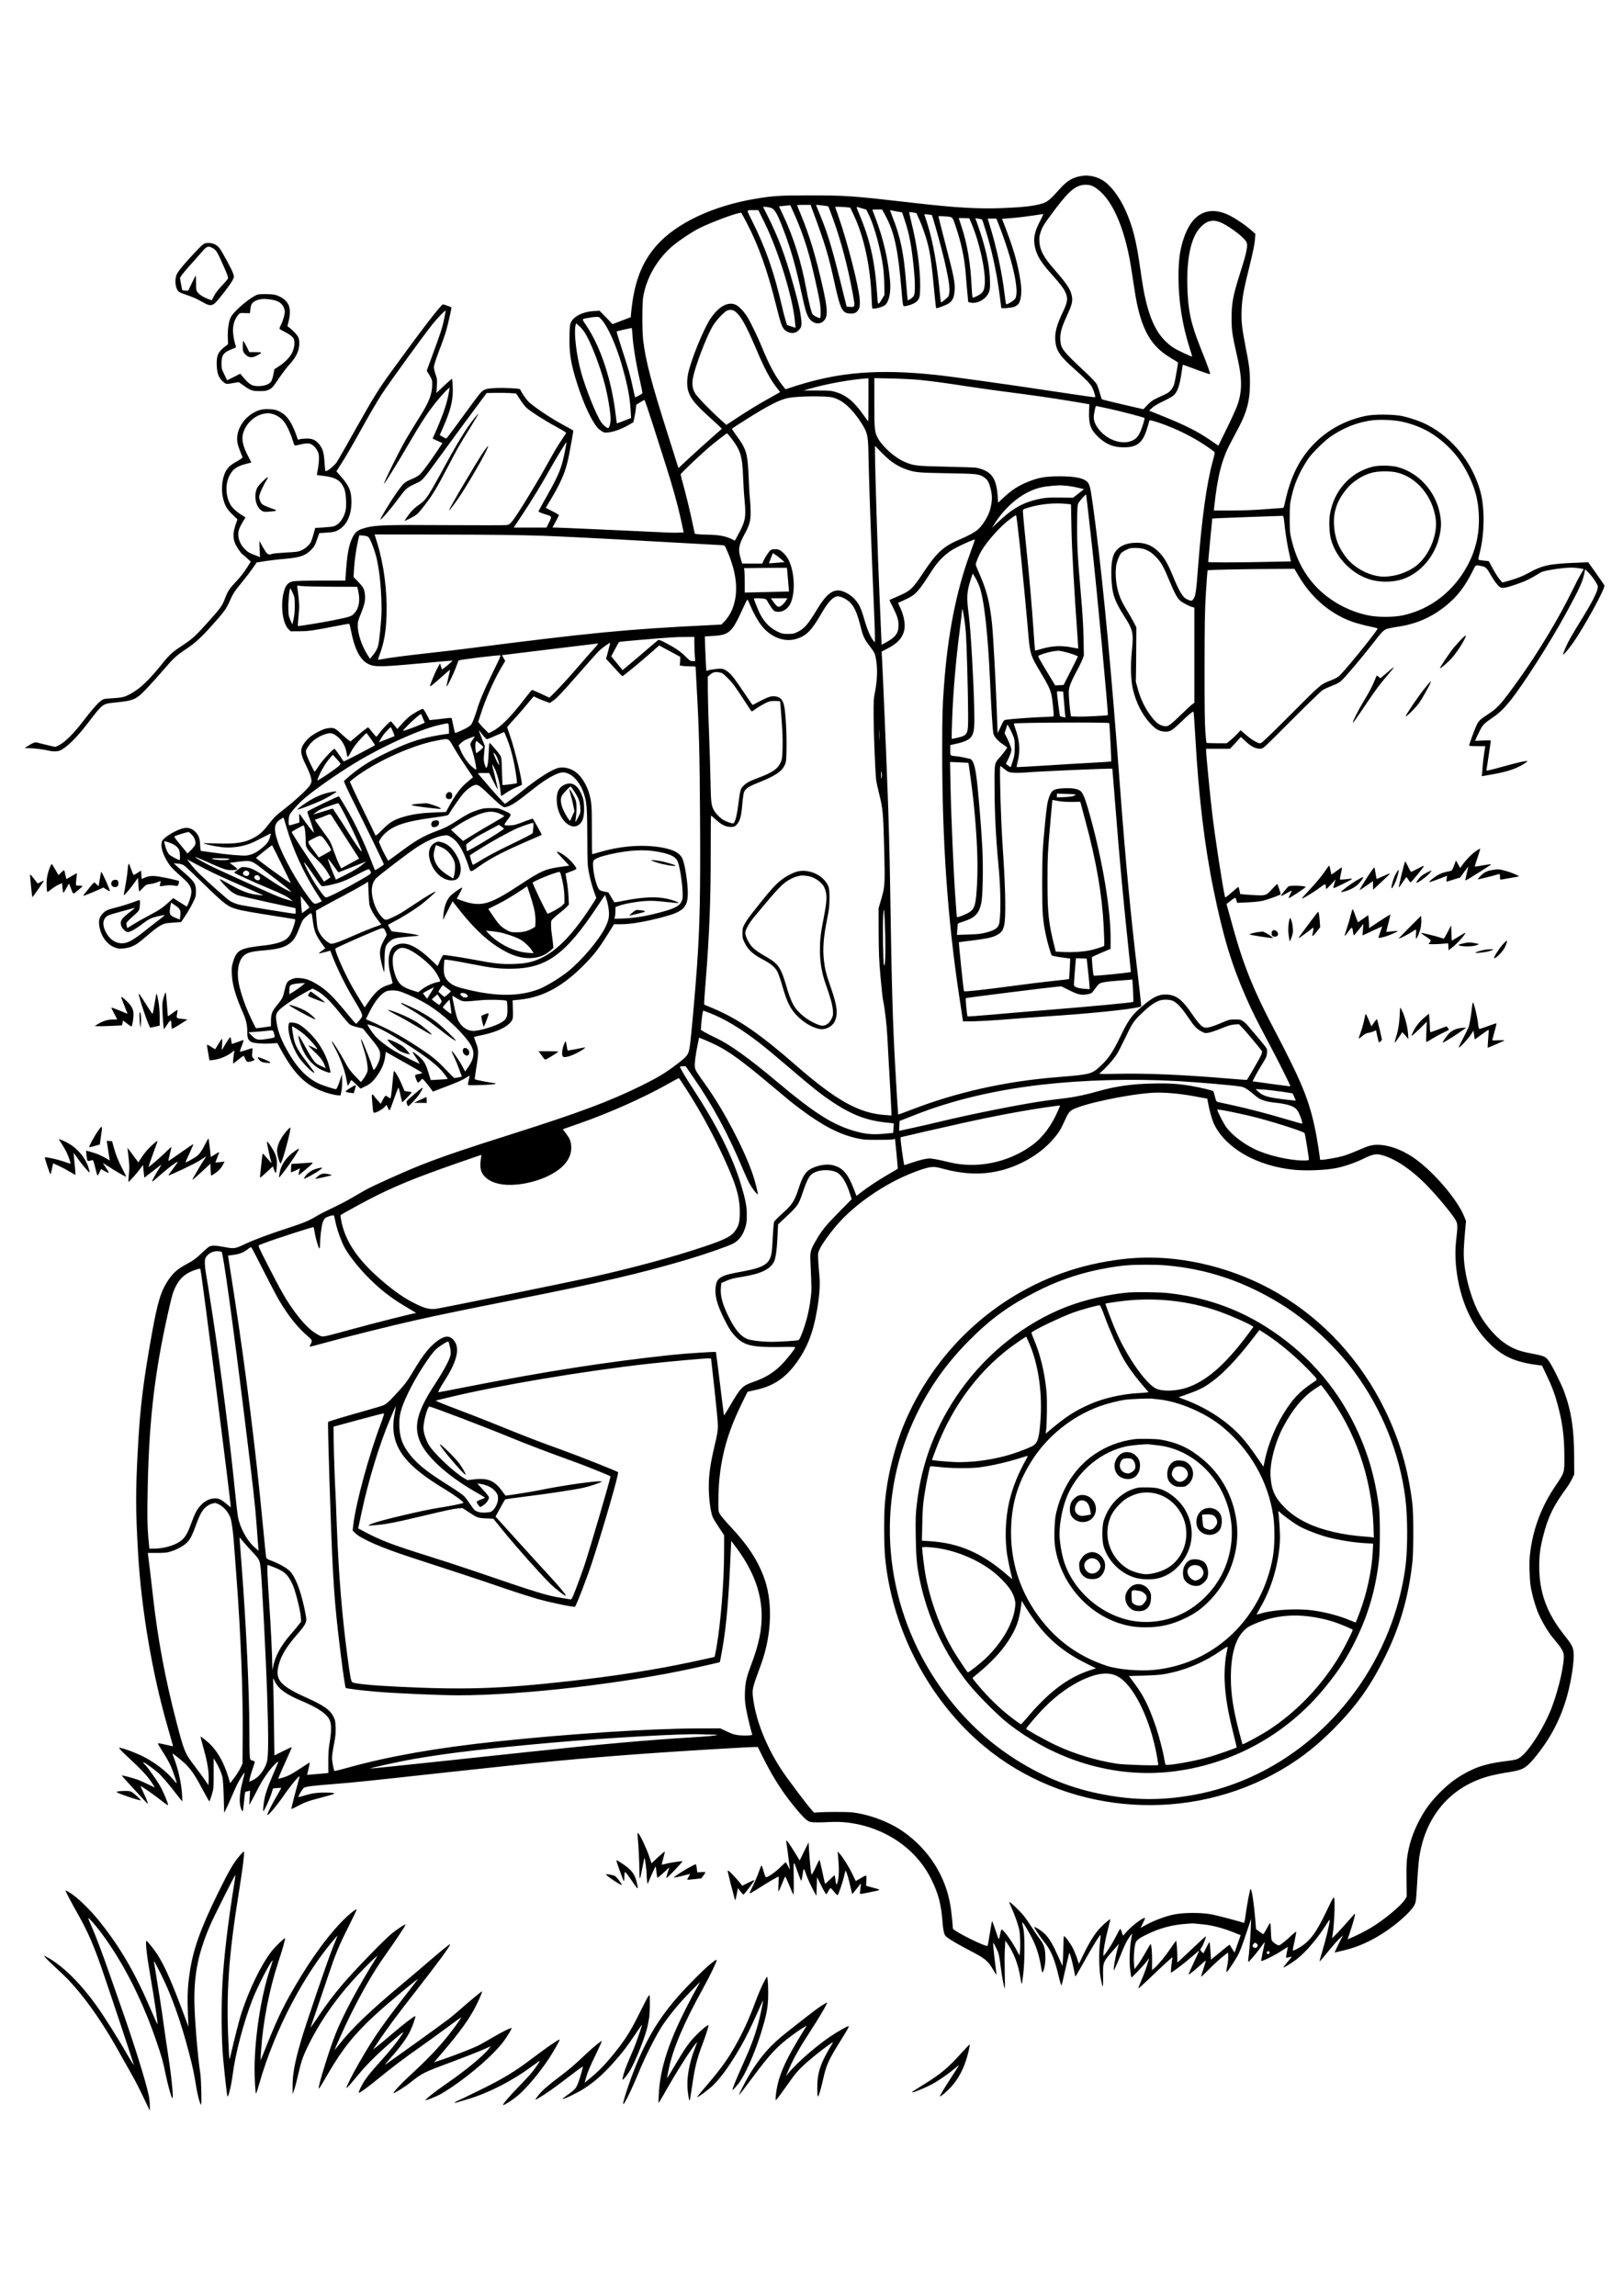 <?xml version="1.0" standalone="no"?>
<!DOCTYPE svg PUBLIC "-//W3C//DTD SVG 20010904//EN"
 "http://www.w3.org/TR/2001/REC-SVG-20010904/DTD/svg10.dtd">
<svg version="1.0" xmlns="http://www.w3.org/2000/svg"
 width="2480pt" height="3508pt" viewBox="0 0 2480 3508"
 preserveAspectRatio="xMidYMid meet">
<g transform="translate(0,3508) scale(0.1,-0.1)"
fill="#000000" stroke="none">
<path d="M16540 32394 c-147 -22 -228 -69 -346 -200 -141 -158 -189 -199 -263
-222 -126 -39 -290 -58 -606 -71 -363 -15 -719 5 -1325 75 -987 113 -1072 119
-1615 119 -466 0 -567 -6 -837 -51 -657 -109 -1221 -376 -1521 -721 -226 -260
-339 -563 -383 -1019 l-6 -70 -139 -53 -139 -53 -99 103 -100 102 -93 -6
c-156 -9 -296 -77 -339 -163 -22 -45 -24 -63 -27 -225 -6 -261 23 -430 125
-744 98 -301 214 -549 307 -654 12 -13 39 -35 60 -48 35 -23 46 -25 103 -19
82 8 209 55 305 111 l76 44 16 73 c9 40 19 100 22 134 l6 61 59 36 c32 20 62
37 67 37 4 0 60 -165 125 -367 64 -203 153 -480 197 -618 106 -330 183 -606
235 -845 l42 -195 -96 -3 c-53 -2 -181 2 -286 8 -104 5 -345 17 -535 25 -190
8 -491 22 -669 30 -178 8 -345 15 -372 15 l-47 0 49 91 c27 49 49 94 49 99 0
6 -45 33 -101 60 l-100 51 19 32 c215 351 286 514 336 772 29 149 66 359 66
374 0 5 -70 46 -156 91 -176 92 -467 288 -534 359 -37 39 -112 151 -122 183
-5 14 -249 27 -383 19 -149 -8 -172 -17 -235 -88 -23 -26 -145 -191 -272 -365
-126 -175 -234 -318 -239 -318 -10 0 -99 49 -99 55 0 1 23 54 51 116 110 249
149 400 148 574 -1 61 -4 123 -8 140 l-6 29 -45 -39 c-25 -21 -78 -71 -118
-109 l-73 -71 6 105 c6 96 4 111 -19 179 -14 41 -26 90 -26 109 0 35 34 137
116 350 24 63 58 161 74 218 28 96 83 345 78 349 -7 5 -120 45 -128 45 -29 0
-326 -386 -793 -1030 -192 -264 -274 -397 -545 -880 -140 -250 -268 -474 -283
-497 -46 -66 -160 -156 -177 -138 -3 3 -9 61 -13 128 -9 143 -26 207 -74 270
-54 70 -107 97 -191 97 -38 0 -85 -4 -106 -9 l-36 -9 -27 77 c-71 197 -143
299 -252 353 -55 27 -79 33 -154 36 -103 5 -159 -7 -239 -51 -178 -97 -283
-293 -251 -465 9 -44 26 -93 77 -218 3 -6 -32 -32 -78 -58 -93 -52 -122 -75
-159 -126 -68 -92 -96 -280 -64 -426 27 -122 58 -179 146 -264 l77 -75 -31
-90 c-36 -109 -39 -188 -7 -271 19 -51 98 -168 119 -176 4 -1 34 -27 66 -56
l57 -52 -52 -83 c-60 -94 -106 -152 -201 -253 -77 -82 -105 -129 -144 -234
-38 -103 -66 -142 -250 -347 -199 -222 -243 -262 -408 -371 -144 -94 -188
-135 -301 -275 -197 -246 -335 -377 -479 -456 -93 -51 -127 -59 -284 -69 -132
-8 -132 -8 -179 -45 -54 -43 -136 -138 -274 -318 -129 -169 -267 -307 -349
-348 l-63 -32 -67 14 c-36 8 -105 25 -153 37 -85 23 -89 23 -127 6 -21 -10
-58 -31 -82 -47 l-44 -29 70 0 c70 0 236 -21 310 -40 64 -15 132 -12 173 9
104 54 248 197 412 411 231 301 226 297 407 316 303 30 334 44 506 227 68 72
178 195 244 272 152 178 200 222 348 320 136 90 226 173 394 360 182 203 215
247 267 363 55 126 73 152 201 309 54 66 124 158 156 205 l59 85 141 22 c78
11 198 26 267 31 245 21 323 45 411 127 58 55 72 78 109 188 l28 80 103 7
c117 7 149 15 205 51 117 73 183 223 184 413 0 167 -32 248 -151 383 l-79 90
91 143 c51 79 183 307 294 508 111 201 250 439 310 530 119 182 655 921 776
1070 83 102 199 221 199 204 0 -6 -11 -64 -24 -130 -26 -126 -55 -216 -185
-568 l-80 -219 42 -71 c39 -66 42 -75 41 -141 -2 -156 -48 -270 -213 -529 -70
-111 -159 -257 -198 -326 -118 -210 -339 -660 -324 -660 9 0 221 342 362 585
193 333 301 499 430 660 93 116 209 237 209 218 0 -7 -9 -56 -19 -110 -32
-160 -93 -331 -215 -606 l-26 -58 75 -34 76 -34 -82 -123 c-106 -159 -212
-303 -257 -350 -24 -25 -66 -50 -132 -78 -112 -47 -125 -59 -242 -225 -85
-121 -243 -383 -235 -391 9 -10 149 150 246 281 144 194 150 200 277 260 130
61 95 22 422 470 132 182 339 463 459 625 l219 295 124 3 c69 2 171 0 226 -3
l101 -7 57 -87 c30 -47 75 -105 98 -128 58 -55 280 -198 461 -295 81 -44 147
-84 147 -89 0 -6 -26 -49 -59 -97 -84 -126 -94 -142 -251 -423 -165 -295 -437
-737 -507 -824 -43 -53 -54 -61 -93 -67 -25 -3 -436 -4 -915 -1 -923 6 -1082
1 -1230 -38 -134 -35 -168 -62 -220 -174 -47 -104 -73 -253 -91 -527 l-7 -108
-373 0 c-231 0 -392 -4 -424 -11 -67 -14 -103 -46 -129 -116 -73 -199 -42
-522 60 -619 l30 -29 137 1 c140 1 205 10 589 85 84 16 157 29 163 29 5 0 12
-10 15 -22 2 -13 16 -77 31 -142 63 -287 162 -437 313 -473 92 -21 223 -15
736 32 269 25 489 44 491 42 2 -1 -33 -33 -77 -71 -45 -37 -83 -66 -85 -63 -2
2 -10 24 -17 48 l-13 44 -39 -70 c-35 -62 -115 -256 -115 -278 0 -13 44 22
179 142 68 61 126 110 127 108 2 -1 -10 -58 -27 -126 -16 -68 -27 -126 -25
-128 8 -9 105 188 141 287 21 58 40 107 42 109 10 13 629 88 639 78 7 -6 -20
-66 -142 -315 -107 -217 -185 -406 -214 -512 -7 -25 -28 -87 -48 -138 -31 -83
-40 -97 -80 -124 -50 -34 -201 -102 -209 -94 -3 3 -14 47 -24 98 -10 51 -21
102 -24 114 -4 20 -6 20 -107 8 -57 -7 -132 -16 -168 -19 l-65 -7 -45 86 c-25
47 -51 86 -59 86 -24 0 -147 -70 -207 -118 -32 -26 -86 -79 -120 -119 l-63
-71 -46 59 c-25 32 -49 59 -52 59 -15 0 -131 -117 -169 -172 -25 -35 -49 -63
-53 -63 -5 0 -33 31 -62 69 -30 38 -59 71 -64 73 -6 2 -69 -46 -140 -106
l-130 -109 -30 21 c-16 12 -59 49 -95 82 -110 102 -122 108 -197 102 -51 -4
-86 -15 -157 -50 -105 -53 -169 -102 -220 -171 -75 -100 -71 -166 19 -346 54
-107 85 -198 85 -244 0 -15 -11 -43 -24 -64 -37 -58 -225 -232 -389 -360 -126
-97 -161 -131 -227 -217 -92 -119 -144 -169 -222 -213 -149 -86 -282 -108
-583 -98 -115 4 -207 5 -205 2 11 -11 173 -46 268 -57 81 -10 125 -10 210 -1
147 16 243 49 406 137 77 41 142 73 144 70 2 -2 -6 -33 -17 -68 -18 -52 -33
-75 -74 -114 -100 -94 -181 -139 -277 -153 -60 -8 -313 14 -553 50 -76 11
-142 20 -146 20 -5 0 -11 42 -13 93 -3 68 -10 103 -25 133 -47 90 -129 138
-214 124 -104 -16 -305 -132 -339 -195 -36 -67 2 -206 94 -344 43 -65 85 -107
235 -239 106 -94 133 -163 105 -268 -14 -54 -53 -154 -60 -154 -2 0 -49 29
-105 65 l-102 64 -57 -52 c-104 -96 -143 -123 -305 -209 -88 -46 -200 -110
-250 -141 l-90 -56 -8 30 c-4 17 -7 39 -5 48 2 9 46 55 98 101 84 73 96 88
102 124 10 60 9 126 -1 126 -4 0 -56 -18 -114 -40 -58 -21 -159 -53 -224 -69
-154 -39 -182 -52 -226 -100 -50 -55 -63 -107 -48 -196 29 -170 138 -302 277
-333 56 -13 166 3 231 33 62 28 95 52 240 176 117 101 195 153 250 168 21 6
86 14 144 17 l107 7 64 96 c35 53 86 140 112 194 46 91 49 105 50 175 1 115
-19 149 -167 279 -67 58 -133 117 -147 131 l-25 24 63 -6 c41 -4 75 -14 95
-28 18 -12 109 -96 202 -188 367 -358 442 -422 538 -458 88 -33 163 -48 502
-103 422 -67 438 -70 452 -74 8 -3 4 -28 -14 -87 -54 -177 -100 -229 -240
-271 -49 -15 -133 -32 -188 -38 -395 -43 -446 -68 -502 -249 -23 -78 -25 -95
-20 -200 8 -161 60 -336 176 -598 44 -101 61 -178 60 -290 0 -80 12 -109 58
-139 32 -21 183 -33 315 -24 l86 6 43 -80 c226 -420 413 -594 744 -690 49 -14
109 -27 134 -28 l45 -2 13 65 c8 36 12 107 11 160 l-3 95 -38 -112 c-23 -66
-44 -113 -52 -113 -30 0 -222 63 -278 92 -172 86 -309 227 -441 452 -114 194
-168 330 -189 471 -17 113 -13 136 35 190 47 53 246 188 403 273 l110 59 45
-22 c115 -58 212 -150 389 -370 57 -72 117 -140 132 -153 17 -14 65 -32 116
-44 l88 -21 125 -154 c134 -165 145 -188 137 -279 -7 -74 -89 -228 -102 -193
-3 8 -22 64 -44 124 -33 93 -127 320 -138 334 -14 18 -6 -20 23 -109 44 -134
62 -214 70 -300 6 -62 4 -75 -20 -122 -14 -29 -39 -68 -54 -86 l-28 -33 -89
93 c-74 77 -101 114 -154 213 -71 134 -201 338 -201 316 0 -8 17 -46 39 -85
90 -165 161 -355 185 -500 9 -49 18 -91 20 -93 3 -3 14 15 27 39 12 23 23 45
26 47 2 3 34 -26 72 -63 l69 -68 75 36 c85 40 131 87 209 206 52 82 82 161 95
257 l8 63 273 -154 c150 -84 278 -158 283 -163 5 -5 -14 -14 -52 -22 -56 -11
-60 -14 -55 -35 10 -39 36 -96 44 -96 5 0 21 13 37 30 l29 30 24 -23 c13 -12
50 -56 81 -98 l57 -76 114 44 c254 96 328 128 385 164 33 21 60 37 62 36 1 -1
-5 -29 -13 -62 -7 -33 -14 -66 -14 -74 0 -12 31 -13 193 -8 105 3 203 10 217
16 14 5 22 10 17 10 -74 7 -312 53 -322 63 -3 2 9 89 26 194 35 217 34 257
-10 369 -17 43 -29 81 -26 83 2 2 47 13 100 24 282 56 471 159 491 266 4 19 4
88 1 152 l-5 117 112 11 c369 39 684 217 1027 579 127 134 199 230 326 436
l85 137 103 0 c159 0 385 39 667 115 292 79 358 146 358 363 0 153 -44 438
-80 519 -46 105 -171 161 -420 190 -257 29 -556 0 -835 -82 -65 -19 -121 -35
-125 -35 -4 0 -7 163 -6 363 1 376 -4 439 -44 574 -35 115 -102 229 -175 295
-80 73 -198 108 -290 87 -102 -24 -318 -161 -550 -349 -38 -32 -115 -90 -170
-130 l-100 -72 -88 93 c-72 77 -158 175 -315 362 -14 16 -10 17 74 17 l89 0
63 -126 c35 -70 65 -124 68 -122 2 3 -16 87 -41 187 -25 100 -45 185 -45 189
0 16 34 -44 57 -100 35 -88 62 -200 69 -295 4 -46 10 -83 14 -83 3 0 40 23 80
51 41 28 108 64 150 81 41 16 78 33 83 37 18 18 -99 514 -174 734 l-50 147 28
34 c15 18 66 76 113 127 48 52 125 142 174 202 48 59 89 107 92 107 3 0 23 -9
45 -20 22 -12 76 -34 120 -50 l81 -30 61 43 c46 31 141 133 359 382 163 187
318 360 345 384 42 38 145 111 156 111 2 0 -11 -55 -29 -122 l-33 -123 23 -25
c139 -154 220 -240 227 -240 12 0 267 210 423 347 l139 122 96 -52 c53 -28
125 -67 161 -87 l65 -36 -3 -65 -4 -66 39 -6 c21 -4 75 -7 121 -7 78 0 82 -1
82 -22 0 -13 7 -142 15 -288 36 -623 47 -1039 52 -2015 7 -1159 -4 -1661 -48
-2275 -31 -437 -91 -1097 -110 -1214 -20 -122 -30 -136 -194 -263 -168 -130
-299 -209 -560 -337 -477 -234 -941 -407 -1930 -721 -767 -243 -1083 -351
-1420 -483 -243 -95 -739 -319 -860 -387 -22 -13 -107 -62 -190 -110 -82 -49
-216 -118 -297 -156 -80 -37 -189 -92 -241 -123 -132 -78 -199 -106 -425 -180
-311 -101 -546 -189 -685 -255 -147 -70 -158 -71 -317 -41 -139 26 -193 26
-233 -2 -18 -12 -72 -60 -122 -108 -71 -68 -115 -99 -209 -150 -136 -74 -194
-122 -267 -222 -124 -171 -177 -336 -268 -843 -135 -752 -182 -1140 -216
-1790 -34 -639 -33 -899 5 -1565 48 -840 215 -1828 443 -2623 52 -180 93 -327
91 -327 -2 0 -54 12 -114 26 -61 14 -114 24 -117 21 -2 -3 12 -32 33 -64 90
-140 143 -233 174 -308 30 -74 80 -220 80 -238 0 -4 -22 19 -49 51 -109 131
-270 256 -454 352 -113 59 -343 144 -374 138 -11 -2 23 -40 107 -118 217 -201
313 -302 379 -399 35 -51 60 -92 55 -89 -5 2 -54 26 -109 52 -55 27 -125 57
-155 68 -76 27 -233 68 -238 63 -3 -2 53 -66 124 -142 71 -76 160 -173 198
-215 38 -43 71 -76 74 -73 6 6 -33 103 -80 198 -22 44 -33 75 -26 71 66 -39
232 -157 313 -222 55 -44 102 -76 103 -71 7 17 -70 203 -122 294 -51 91 -198
298 -230 324 -9 8 -22 23 -27 33 -17 32 166 -98 248 -175 42 -40 136 -150 210
-244 73 -95 135 -173 137 -173 2 0 1 42 -1 93 -9 173 -60 404 -127 574 -13 35
-22 63 -20 63 14 0 166 -125 215 -177 82 -85 135 -166 244 -370 53 -101 100
-183 104 -183 4 0 20 44 37 98 28 95 29 102 29 328 l0 231 34 -56 c49 -82 87
-170 101 -237 7 -33 16 -167 19 -299 l6 -240 26 50 c15 28 50 106 79 174 29
68 69 158 89 200 38 78 111 194 118 188 2 -2 -13 -69 -34 -148 -45 -175 -52
-319 -19 -402 13 -32 22 -44 26 -35 4 7 13 77 20 156 11 118 15 142 29 142 9
0 26 3 39 7 l24 6 -7 -109 -6 -109 31 55 c17 30 59 109 92 174 78 156 180 305
263 386 76 75 78 86 -24 -153 -76 -179 -104 -257 -126 -350 -16 -73 -30 -207
-21 -207 12 0 94 176 121 261 l28 87 61 5 c33 3 62 4 64 3 1 -2 -25 -50 -59
-107 -81 -137 -162 -299 -154 -308 14 -12 140 138 256 304 117 169 245 319
236 280 -2 -11 -32 -125 -67 -253 -34 -128 -60 -235 -57 -238 3 -3 42 15 88
40 117 63 171 82 359 131 91 24 176 48 189 53 47 17 -1 27 -134 26 -128 -1
-206 -14 -347 -58 -27 -8 -48 -12 -48 -10 0 21 69 135 86 143 41 18 142 31
464 56 314 25 448 39 1735 180 1399 153 2046 214 3030 285 494 36 1554 100
1662 100 l43 0 76 -153 c106 -211 192 -359 300 -517 107 -156 287 -376 357
-434 43 -36 56 -41 114 -46 36 -3 141 -2 232 3 130 6 194 4 296 -8 556 -67
1037 -391 1269 -853 118 -235 158 -387 181 -697 3 -44 13 -103 20 -131 14 -48
19 -54 103 -110 49 -32 180 -106 292 -164 234 -121 278 -157 353 -288 27 -46
50 -82 53 -80 2 3 -5 67 -16 144 -17 122 -39 344 -34 344 6 0 58 -101 75 -143
11 -28 28 -119 39 -215 19 -156 51 -326 64 -339 3 -3 3 102 -1 233 -3 131 -3
297 2 368 l7 128 40 -58 c93 -139 158 -309 187 -494 14 -82 21 -113 26 -108 2
2 11 68 21 148 24 201 25 594 1 698 -9 40 -17 81 -17 90 1 29 114 -158 172
-283 56 -120 95 -255 119 -413 6 -41 15 -70 19 -65 25 27 44 124 44 223 0 136
-21 205 -84 285 -26 33 -80 112 -120 175 -40 63 -95 143 -122 177 -57 72 -221
228 -226 215 -1 -5 14 -45 34 -88 54 -119 104 -260 120 -342 14 -76 19 -264 8
-344 l-6 -44 -44 83 c-80 153 -220 339 -234 311 -4 -7 -13 -44 -20 -81 -7 -38
-16 -65 -20 -60 -4 4 -27 68 -51 141 -24 72 -46 132 -49 132 -3 0 -18 -82 -34
-183 -16 -100 -31 -187 -35 -194 -15 -28 -531 229 -531 265 0 45 -22 258 -36
342 -73 456 -330 861 -719 1135 -212 150 -525 267 -784 296 -114 12 -538 8
-572 -6 -15 -6 -159 175 -422 534 -265 361 -459 805 -513 1174 -26 178 -27
173 111 547 173 471 188 988 39 1368 -102 260 -243 472 -495 741 -79 84 -155
174 -169 200 -24 45 -25 48 -22 261 7 446 92 838 274 1250 40 91 164 347 172
357 1 1 54 13 118 27 266 56 449 175 617 401 170 228 266 469 325 817 39 230
50 383 37 528 -7 69 -14 175 -18 236 -6 109 -5 111 25 176 36 75 142 224 248
349 303 357 822 701 1298 859 148 49 196 52 310 21 339 -93 612 -104 896 -36
303 73 599 244 791 456 98 110 131 159 184 277 61 137 81 167 129 196 154 90
843 237 1226 261 160 10 406 -10 637 -53 l201 -37 16 -86 c21 -116 61 -249 92
-312 183 -365 652 -630 1212 -688 189 -19 493 -7 652 26 133 27 297 84 421
146 115 57 178 73 242 60 213 -46 475 -218 731 -482 165 -170 393 -448 433
-527 28 -57 28 -85 3 -307 -41 -366 41 -816 209 -1150 81 -159 157 -268 270
-387 213 -225 412 -318 780 -364 l53 -6 68 -142 c83 -173 130 -297 174 -464
72 -268 100 -486 100 -782 1 -255 6 -241 -147 -467 -200 -298 -324 -623 -372
-979 -14 -103 -17 -168 -12 -319 6 -170 10 -207 41 -340 19 -83 57 -204 83
-270 51 -128 160 -313 239 -405 110 -129 151 -193 158 -246 15 -124 -71 -512
-176 -793 -116 -312 -362 -699 -498 -785 -45 -29 -62 -33 -248 -57 -296 -37
-482 -105 -717 -260 -157 -104 -362 -311 -469 -472 -123 -186 -219 -407 -260
-602 -32 -147 -37 -228 -34 -478 l3 -252 -27 -45 c-55 -92 -324 -315 -522
-433 -91 -54 -220 -119 -318 -160 l-36 -15 29 86 c47 138 91 294 84 300 -3 3
-9 1 -13 -4 -184 -212 -344 -383 -338 -359 31 118 53 592 29 616 -6 6 -32 -38
-72 -123 -161 -338 -224 -442 -336 -553 -56 -56 -207 -147 -220 -133 -3 3 9
67 26 142 17 76 28 140 25 144 -4 3 -32 -19 -64 -49 -82 -80 -181 -159 -198
-159 -23 0 -66 25 -94 55 -24 25 -25 35 -30 163 -6 155 -1 154 -74 19 -20 -37
-40 -67 -43 -67 -3 0 -29 18 -58 39 l-52 39 -12 149 c-20 241 -50 443 -70 465
-9 10 -55 -229 -77 -395 -12 -89 -20 -127 -29 -123 -45 17 -390 109 -480 127
-158 32 -433 32 -589 0 -126 -26 -298 -90 -421 -157 l-87 -47 37 73 c20 39 34
74 32 77 -18 18 -180 -100 -266 -193 l-70 -77 -11 27 c-5 15 -10 29 -10 31 0
2 -5 16 -11 32 -10 27 -12 24 -72 -92 -59 -114 -131 -230 -176 -285 l-21 -25
0 30 c0 62 31 230 69 377 22 83 39 154 36 156 -6 7 -92 -67 -157 -135 -78 -83
-155 -204 -245 -388 l-77 -158 -28 84 c-15 46 -44 117 -65 158 -37 73 -117
181 -134 181 -5 0 -9 -64 -10 -142 -1 -79 -4 -181 -7 -228 l-7 -85 -49 110
c-90 204 -147 304 -211 370 -51 53 -159 124 -171 113 -5 -6 98 -160 143 -215
108 -129 165 -260 228 -526 20 -87 41 -155 45 -150 4 4 31 116 60 248 30 132
56 244 60 248 8 9 53 -161 74 -276 8 -43 16 -80 18 -83 3 -2 47 71 98 164 180
322 277 479 288 468 2 -3 -2 -47 -8 -98 -21 -154 -16 -433 9 -561 34 -170 39
-166 37 33 -1 229 -13 204 216 464 l27 31 -20 -70 c-34 -116 -75 -360 -56
-334 9 13 81 178 113 259 46 119 82 191 128 255 20 27 36 48 36 45 0 -3 -7
-43 -15 -90 -24 -133 -30 -334 -15 -465 7 -63 16 -115 20 -115 10 0 182 180
220 230 45 61 52 68 46 50 -3 -8 -17 -55 -32 -105 -15 -49 -51 -146 -81 -214
-29 -68 -51 -126 -49 -128 3 -3 56 44 119 103 302 289 409 386 404 368 -10
-34 -30 -225 -24 -230 8 -8 224 157 334 255 50 44 94 81 97 81 2 0 -34 -81
-81 -180 -47 -100 -83 -183 -81 -186 6 -5 104 74 197 159 34 32 65 57 67 54 2
-2 -14 -57 -36 -122 -22 -65 -38 -121 -35 -123 3 -3 58 49 122 115 65 66 156
150 203 187 l85 67 3 -57 c2 -31 -4 -90 -12 -131 -18 -85 -20 -117 -7 -109 11
7 117 166 156 235 42 76 67 140 145 374 l68 202 -5 -135 c-4 -127 -27 -415
-39 -487 -3 -18 -1 -33 4 -33 13 0 137 148 201 240 32 45 50 65 47 50 -17 -75
-56 -267 -56 -277 0 -19 215 87 318 156 51 34 92 60 92 57 0 -2 -7 -38 -16
-81 -9 -42 -13 -79 -10 -82 3 -4 23 -1 43 5 20 6 39 10 41 8 2 -2 -27 -38 -64
-80 -36 -43 -64 -79 -61 -82 7 -7 128 68 200 123 138 107 311 308 442 514 36
56 65 98 65 93 0 -56 -57 -295 -120 -503 -22 -74 -38 -136 -36 -138 2 -2 55
61 119 139 63 79 143 170 177 203 l62 60 -66 -132 c-36 -73 -64 -133 -62 -133
2 0 68 16 147 35 263 63 520 192 769 386 148 115 267 235 303 304 22 45 26 69
36 240 23 388 31 467 56 591 124 601 523 1017 1105 1153 69 16 150 32 180 36
30 4 100 16 155 27 145 29 198 68 341 248 221 278 370 571 463 910 66 241 108
532 96 660 -8 79 -31 120 -138 255 -272 340 -386 653 -387 1058 0 163 15 279
60 457 75 297 158 467 358 738 29 40 68 103 85 140 l32 67 -1 270 c-1 421 -44
700 -153 995 -49 130 -194 419 -241 477 -48 61 -66 68 -273 108 -184 35 -280
74 -407 164 -151 107 -319 314 -409 504 -97 205 -173 477 -196 708 -14 139
-11 231 15 520 l11 126 -32 79 c-106 254 -457 665 -744 870 -157 112 -325 184
-480 207 -117 16 -193 7 -297 -36 -46 -19 -127 -53 -181 -76 -114 -47 -180
-66 -332 -92 -118 -20 -165 -24 -165 -11 0 36 -46 327 -71 447 -96 466 -206
733 -648 1575 -168 319 -294 592 -391 845 -99 259 -157 446 -300 968 l-18 67
56 43 c83 63 79 63 94 16 l12 -42 160 7 c107 5 188 14 241 27 84 21 265 88
265 98 0 11 -46 151 -51 156 -3 2 -36 -29 -73 -70 -96 -107 -102 -109 -266
-101 -74 3 -156 9 -182 12 l-47 6 -11 54 c-6 30 -14 54 -17 54 -3 0 -50 -38
-103 -85 -98 -84 -98 -85 -104 -57 -45 219 -148 891 -191 1252 -32 265 -95
913 -95 975 l0 25 183 0 182 0 84 90 83 91 64 -60 c82 -77 139 -110 202 -118
46 -5 54 -3 94 27 24 18 223 214 443 436 220 221 421 415 446 431 26 16 93 47
149 68 83 33 111 49 152 90 73 73 294 334 443 525 188 241 191 244 283 263 43
9 97 19 122 22 280 40 522 146 742 327 169 138 282 285 399 519 53 107 42 101
151 77 53 -11 67 -26 137 -148 51 -88 104 -155 133 -171 38 -20 91 -11 252 45
146 51 192 73 373 182 31 20 201 51 344 65 96 9 147 9 214 1 48 -7 90 -14 93
-16 2 -3 -16 -38 -42 -78 -25 -41 -82 -150 -127 -243 -196 -408 -530 -963
-823 -1370 -270 -376 -318 -430 -475 -532 -117 -76 -139 -98 -172 -171 -32
-70 -109 -283 -109 -301 0 -7 40 -11 123 -11 l123 0 -17 -107 c-9 -60 -20
-155 -24 -213 -4 -58 -9 -113 -12 -123 -4 -14 0 -17 19 -13 13 3 91 17 173 31
184 33 332 81 431 142 41 25 74 49 74 53 0 13 -146 -18 -330 -70 -96 -27 -203
-55 -237 -63 -62 -14 -63 -14 -58 7 6 26 65 424 65 439 0 7 -40 8 -120 4
l-119 -6 10 27 c5 15 31 69 57 120 50 100 66 116 207 213 97 66 168 135 267
259 205 258 608 890 850 1334 204 374 254 483 278 610 l12 58 45 -43 c46 -45
106 -127 137 -187 16 -31 16 -37 1 -90 -20 -69 -98 -218 -208 -396 -189 -307
-232 -382 -273 -478 -24 -56 -42 -104 -39 -107 8 -7 74 69 139 159 178 250
509 853 492 897 -3 7 -60 89 -126 183 l-121 170 -142 -6 c-441 -16 -549 -37
-757 -151 -108 -59 -192 -92 -323 -128 l-91 -25 -23 28 c-45 52 -80 108 -132
203 l-51 96 -71 7 c-39 4 -77 10 -83 12 -9 4 -5 32 15 109 75 289 79 688 9
940 -121 437 -428 819 -814 1016 -99 51 -249 103 -374 131 -131 29 -433 32
-562 4 -299 -63 -564 -202 -770 -406 -238 -236 -379 -515 -466 -922 -12 -59
-20 -78 -33 -78 -9 0 -131 -9 -271 -20 -164 -13 -349 -20 -518 -20 l-264 0 7
63 c50 463 115 718 249 971 35 66 90 170 122 230 128 243 174 421 174 671 1
202 -7 262 -75 610 -48 248 -59 356 -52 525 8 181 29 296 123 674 50 205 76
328 80 391 l7 91 -64 57 c-71 62 -136 109 -250 180 -344 214 -622 120 -764
-258 -73 -195 -98 -366 -97 -655 2 -355 60 -718 167 -1055 24 -76 43 -140 42
-142 -8 -7 -233 99 -288 136 -212 143 -335 355 -423 731 -27 116 -43 206 -87
510 -58 403 -112 613 -219 853 -95 212 -228 388 -352 463 -91 56 -211 82 -308
68z m186 -174 c250 -148 453 -589 553 -1200 16 -102 42 -264 56 -360 81 -548
220 -830 496 -1011 46 -31 103 -66 127 -79 23 -13 42 -26 42 -29 -1 -31 -44
-279 -56 -323 -20 -69 -68 -129 -127 -156 -23 -11 -82 -38 -131 -61 -71 -33
-100 -54 -152 -107 l-63 -66 -313 72 c-172 40 -316 76 -321 80 -4 3 -19 49
-33 101 -14 51 -36 113 -49 135 -14 23 -86 100 -162 171 -359 335 -384 368
-391 504 -5 100 18 186 99 360 75 163 91 221 79 295 -18 110 -70 189 -281 431
-151 172 -208 280 -216 408 -4 65 -1 92 17 145 30 91 53 127 221 350 226 301
332 383 485 377 49 -2 73 -10 120 -37z m-4589 -410 c104 -232 187 -472 254
-733 48 -192 119 -505 134 -602 19 -114 20 -255 3 -255 -22 1 -92 36 -110 56
-19 22 -64 203 -103 414 -70 384 -194 778 -348 1101 l-64 136 86 9 c47 5 86 9
87 9 1 0 28 -61 61 -135z m270 83 c205 -553 247 -691 348 -1148 90 -407 117
-455 249 -455 44 0 60 5 85 25 43 37 55 82 48 189 -13 192 -187 875 -322 1260
l-54 156 68 0 c37 0 90 -3 116 -7 l48 -6 52 -111 c157 -333 254 -781 272
-1253 3 -89 9 -167 13 -173 12 -19 156 17 194 49 62 53 92 199 76 374 -29 326
-105 651 -224 960 -25 65 -46 120 -46 122 0 3 33 5 74 5 l75 0 50 -93 c137
-254 192 -506 246 -1137 23 -262 20 -253 60 -246 128 24 199 70 216 141 5 22
9 94 10 160 0 285 -48 632 -137 989 -19 76 -33 141 -30 144 3 3 29 1 57 -4
l51 -9 50 -110 c27 -60 66 -166 88 -235 72 -231 87 -334 145 -944 8 -87 17
-161 20 -164 8 -8 157 48 193 73 58 40 82 93 89 194 8 121 -8 204 -138 704
-60 230 -109 423 -109 429 0 7 29 8 88 3 136 -10 123 1 175 -153 91 -269 138
-497 157 -767 7 -88 17 -211 24 -274 l11 -115 35 -9 c79 -20 194 28 250 105
46 63 53 104 46 268 -11 227 -72 494 -189 823 l-34 94 50 -8 c27 -5 51 -10 54
-12 2 -2 26 -76 53 -163 96 -306 168 -636 215 -993 14 -101 25 -189 25 -194 0
-14 159 -1 201 17 62 26 85 62 98 152 14 100 7 187 -30 379 -40 208 -104 414
-232 746 l-26 66 157 12 c86 7 226 24 310 37 84 13 157 24 162 24 5 0 -13 -42
-40 -93 -93 -174 -115 -279 -85 -414 27 -124 93 -234 240 -397 173 -193 221
-260 244 -346 16 -60 3 -118 -55 -240 -99 -207 -130 -324 -118 -450 14 -151
71 -234 307 -442 155 -137 229 -214 256 -267 22 -42 53 -142 46 -149 -5 -5
-113 10 -630 88 -709 108 -1576 229 -1820 254 -867 90 -1461 42 -2131 -172
l-151 -49 -46 58 c-105 131 -206 317 -312 579 -62 152 -175 387 -226 469 -50
80 -121 156 -170 181 -117 61 -266 -18 -392 -207 -108 -162 -299 -632 -342
-840 -21 -100 -19 -208 4 -275 40 -117 104 -194 340 -408 94 -85 171 -157 170
-160 0 -3 -68 -63 -151 -135 -82 -71 -231 -206 -330 -298 l-181 -168 -28 88
c-15 48 -72 230 -127 403 -260 817 -342 1128 -384 1460 -17 140 -17 569 1 670
52 294 218 578 453 776 102 85 287 208 397 264 207 104 632 259 649 237 5 -7
43 -77 85 -157 175 -337 311 -714 437 -1218 80 -318 96 -365 136 -407 65 -66
163 -70 220 -9 42 44 48 75 34 187 -14 117 -37 217 -116 502 -129 461 -227
722 -405 1078 l-59 117 30 0 c17 0 51 -5 76 -11 70 -18 104 -74 203 -332 113
-294 189 -559 277 -966 57 -263 79 -336 117 -392 68 -101 191 -106 247 -12 38
64 31 174 -30 449 -108 487 -206 815 -339 1137 -34 81 -61 149 -61 152 0 3 46
5 103 5 l103 0 21 -57z m172 47 c41 -6 76 -11 78 -13 2 -2 33 -84 69 -183 121
-329 230 -741 305 -1152 37 -208 38 -204 -45 -200 l-49 3 -102 410 c-122 490
-192 718 -291 958 -41 99 -74 181 -74 183 0 6 29 4 109 -6z m602 -46 l57 -17
46 -96 c80 -170 174 -518 211 -786 8 -60 16 -180 18 -265 l2 -156 -35 -58
c-63 -104 -66 -103 -74 26 -34 534 -108 874 -281 1277 -19 46 -35 87 -35 93 0
10 2 9 91 -18z m-1496 -221 c205 -418 418 -1103 459 -1477 7 -67 13 -122 12
-123 -1 -1 -30 8 -66 20 l-64 22 -23 75 c-13 41 -37 134 -53 205 -125 540
-250 895 -465 1325 -81 161 -82 150 18 150 l85 0 97 -197z m2030 174 l70 -12
43 -130 c68 -203 104 -401 137 -744 16 -163 19 -290 9 -362 -5 -37 -13 -49
-50 -78 -25 -19 -47 -31 -50 -28 -7 7 -8 14 -30 287 -35 444 -87 690 -213
1003 -17 43 -31 80 -31 82 0 3 10 3 23 0 12 -3 54 -11 92 -18z m523 -52 c12
-11 144 -485 192 -690 79 -344 94 -470 64 -549 -6 -16 -101 -96 -114 -96 -3 0
-12 62 -19 138 -37 411 -108 807 -189 1059 l-49 151 56 -5 c31 -3 57 -7 59 -8z
m603 -120 c124 -290 220 -723 207 -930 -7 -106 -28 -141 -111 -184 -52 -27
-70 -32 -76 -22 -4 7 -11 83 -15 169 -15 345 -67 652 -156 918 -22 65 -40 120
-40 121 0 2 36 3 81 1 l80 -3 30 -70z m413 -7 c217 -553 326 -1035 260 -1148
-18 -32 -128 -99 -141 -87 -3 3 -13 77 -24 164 -36 304 -119 694 -218 1016
l-39 127 67 0 66 0 29 -72z m3360 27 c112 -29 380 -222 429 -308 30 -52 11
-150 -93 -477 -109 -345 -131 -459 -131 -685 0 -198 6 -241 96 -640 67 -302
65 -494 -10 -702 -20 -54 -92 -214 -162 -355 l-126 -257 -106 73 c-215 148
-391 237 -799 401 l-153 61 46 43 c29 27 92 64 168 100 67 32 137 70 155 86
63 53 97 148 127 355 9 63 18 116 19 118 2 1 45 -14 97 -34 178 -68 312 -114
318 -109 8 8 -37 133 -144 400 -149 372 -192 571 -202 940 -12 430 57 749 196
898 52 56 101 88 150 98 55 10 63 10 125 -6z m-7371 -1381 c81 -68 160 -209
302 -544 141 -331 220 -481 327 -617 l48 -63 -23 -14 c-12 -7 -105 -60 -206
-116 -102 -57 -276 -163 -388 -237 l-204 -134 -87 78 c-172 156 -357 348 -392
407 -40 69 -49 141 -30 239 33 174 204 621 297 780 59 99 184 231 233 246 48
14 86 6 123 -25z m-2039 -131 c90 -107 215 -391 296 -673 88 -306 123 -488
136 -696 l7 -120 -108 -42 c-59 -24 -109 -41 -110 -40 -1 2 -7 50 -14 108 -62
543 -228 1052 -453 1388 -70 104 -71 98 14 112 40 6 80 13 88 15 8 1 33 3 55
4 38 1 44 -3 89 -56z m-269 -184 c89 -138 232 -505 306 -788 46 -174 89 -431
89 -534 0 -66 -20 -137 -38 -137 -21 0 -79 49 -106 90 -80 118 -243 527 -310
775 -69 257 -108 587 -82 703 l8 32 44 -37 c25 -20 65 -67 89 -104z m729 -36
c8 -150 57 -451 111 -683 25 -107 43 -200 41 -207 -5 -13 -105 -67 -112 -61
-2 2 -17 68 -34 147 -41 191 -65 278 -167 589 -47 144 -83 265 -80 268 5 5
180 45 229 53 3 1 9 -47 12 -106z m3606 -995 c0 -182 -2 -329 -4 -327 -2 2
-34 46 -71 98 -146 207 -263 303 -425 352 -68 21 -95 23 -284 23 l-209 0 99
28 c258 75 637 143 872 157 l22 1 0 -332z m790 307 c196 -20 351 -41 770 -105
184 -27 425 -62 535 -75 385 -49 712 -96 995 -143 l285 -48 -4 -125 c-5 -187
27 -269 149 -383 116 -106 226 -150 380 -150 214 0 295 70 366 314 13 47 26
90 29 97 3 8 47 -3 147 -36 255 -86 520 -218 729 -361 57 -40 109 -77 115 -83
9 -9 2 -47 -27 -152 -90 -327 -164 -862 -219 -1565 -32 -425 -39 -475 -72
-528 -23 -37 -37 -37 -106 -5 -59 28 -116 123 -212 358 -77 188 -127 272 -206
355 -107 111 -226 157 -384 147 -104 -6 -182 -34 -243 -87 -85 -75 -112 -188
-105 -434 9 -251 45 -363 195 -597 137 -214 146 -258 118 -540 -22 -212 -16
-438 14 -569 52 -228 155 -423 298 -564 58 -58 104 -83 169 -91 91 -12 124 4
253 128 129 125 199 183 208 173 4 -4 17 -185 29 -404 50 -893 142 -1659 279
-2322 146 -711 270 -1122 487 -1620 94 -217 163 -355 363 -730 145 -273 328
-640 322 -646 -1 -2 -131 15 -287 36 -157 22 -286 40 -288 40 -7 0 78 157 130
239 33 51 66 109 74 127 16 39 20 98 10 133 -5 12 -63 87 -130 165 -67 77
-137 160 -155 183 -18 23 -52 55 -74 70 -36 25 -48 28 -126 28 -78 0 -95 -4
-176 -39 -141 -61 -216 -85 -263 -86 -36 0 -49 6 -87 41 -25 23 -82 96 -127
163 -141 209 -233 285 -359 299 -146 17 -244 -30 -453 -218 -121 -109 -173
-186 -285 -418 -114 -236 -184 -341 -299 -447 -142 -132 -150 -134 -665 -176
-791 -63 -1538 -230 -2226 -496 -112 -43 -206 -77 -207 -75 -2 2 -22 316 -43
698 -41 721 -56 1258 -81 2879 -5 349 -21 937 -35 1305 -25 681 -80 1978 -89
2115 l-5 75 85 44 c164 84 241 171 264 299 16 92 -15 234 -80 362 -19 38 -20
41 -3 47 10 3 59 25 109 49 149 70 186 112 399 444 91 142 209 257 336 327
101 56 307 148 315 140 2 -2 -32 -102 -76 -221 -208 -564 -340 -1235 -396
-2021 -24 -327 -26 -417 -27 -985 -1 -1387 83 -2591 266 -3790 l52 -345 165 2
c91 2 278 12 415 23 328 26 449 35 885 65 652 45 1246 113 1257 142 3 8 -22
242 -56 521 -102 848 -186 1737 -266 2817 -127 1712 -250 3036 -370 3975 -69
537 -84 627 -114 676 -45 74 -182 107 -441 107 -216 0 -322 -19 -483 -84 -153
-62 -251 -127 -388 -256 l-67 -63 -7 97 c-20 287 -97 388 -330 438 -16 3 -221
10 -455 15 -463 10 -501 14 -642 76 -144 64 -318 216 -395 345 -59 100 -63
132 -63 553 l0 379 273 -6 c149 -3 342 -13 427 -22z m-1335 -268 c109 -30 202
-94 303 -210 82 -93 176 -235 203 -306 32 -86 37 -140 43 -516 5 -295 50
-1503 86 -2325 5 -124 10 -261 9 -305 l0 -80 -25 30 c-41 49 -92 168 -130 298
-45 160 -70 221 -114 284 -47 67 -109 118 -185 154 -155 74 -267 8 -425 -253
-142 -235 -196 -298 -296 -349 -62 -31 -76 -34 -154 -34 -75 0 -93 4 -154 33
-123 58 -211 149 -280 288 -28 58 -86 205 -86 220 0 6 109 5 153 -2 29 -5 41
-14 53 -38 9 -17 34 -59 57 -93 38 -55 46 -62 84 -68 94 -14 184 47 223 152
68 181 44 493 -51 659 -32 56 -95 119 -135 134 -41 16 -110 12 -132 -7 -27
-24 -82 -108 -106 -161 l-19 -42 -153 0 -153 0 -19 63 c-47 152 -38 214 59
394 72 134 89 194 89 328 0 61 -5 148 -10 195 -6 47 -15 193 -20 325 -15 380
-33 442 -190 654 -38 52 -67 98 -64 102 2 4 89 61 192 126 365 232 542 322
677 345 161 28 575 31 670 5z m4225 -172 c149 -31 527 -130 539 -141 6 -6 -29
-125 -60 -200 -16 -39 -44 -84 -62 -101 -149 -143 -459 -58 -603 164 -48 74
-59 128 -45 206 23 121 22 118 39 113 10 -2 96 -21 192 -41z m-12789 -79 c64
-15 133 -60 179 -118 40 -50 102 -181 130 -278 13 -41 26 -79 30 -83 4 -5 34
-2 66 7 113 28 155 29 199 4 46 -27 90 -87 104 -145 12 -44 2 -175 -19 -267
-6 -27 -9 -50 -7 -52 1 -2 42 -8 90 -13 200 -23 278 -71 330 -205 24 -62 35
-247 18 -324 -25 -119 -103 -221 -184 -243 -23 -6 -95 -14 -161 -18 l-119 -6
-26 -95 c-15 -52 -33 -106 -40 -120 -24 -46 -85 -100 -141 -126 -49 -23 -75
-27 -235 -35 -99 -6 -193 -14 -209 -19 -62 -21 -78 -14 -117 48 -21 31 -46 76
-58 100 -12 23 -23 42 -26 42 -2 0 -1 -54 2 -120 l6 -121 -65 25 c-93 34 -119
49 -163 93 -95 92 -129 223 -85 325 12 29 38 77 56 106 19 29 34 54 34 56 0 2
-20 16 -44 30 -75 44 -146 106 -177 154 -82 130 -92 324 -22 457 53 102 114
144 261 180 39 9 72 19 72 20 0 2 -18 36 -39 77 -87 161 -112 267 -88 361 40
153 176 282 324 307 67 11 62 11 124 -4z m17251 -116 c284 -61 498 -175 707
-375 130 -124 228 -258 314 -431 108 -215 154 -391 164 -622 12 -283 -45 -535
-175 -775 -213 -394 -566 -666 -982 -757 -134 -30 -365 -32 -508 -6 -340 62
-671 254 -885 514 -156 190 -255 400 -318 672 -19 83 -22 123 -22 305 1 195 3
219 31 340 38 167 104 328 200 485 63 104 97 146 197 246 130 130 200 184 340
261 155 86 333 143 501 163 120 13 325 4 436 -20z m-10288 -193 c189 -228 220
-317 231 -662 4 -99 13 -254 22 -345 25 -267 15 -321 -103 -537 l-44 -82 -65
30 c-81 38 -190 58 -330 60 -60 0 -134 4 -164 7 l-54 7 -52 240 c-28 132 -77
333 -108 447 -32 113 -57 213 -57 221 0 14 290 290 439 418 70 60 261 208 270
209 2 0 9 -6 15 -13z m-2490 -252 c-51 -261 -87 -353 -273 -685 -73 -129 -133
-239 -134 -244 -1 -5 43 -24 98 -41 115 -36 113 -31 59 -137 l-34 -68 -250 0
-250 0 138 208 c129 192 307 486 432 712 65 118 232 391 236 387 2 -1 -8 -61
-22 -132z m4985 -164 c73 -54 160 -100 236 -125 138 -45 176 -48 620 -56 465
-8 486 -10 566 -65 51 -36 71 -72 98 -180 26 -104 23 -190 -11 -314 -25 -93
-110 -233 -178 -294 -53 -48 -151 -102 -295 -163 -236 -99 -347 -201 -537
-489 -176 -266 -204 -292 -410 -380 -62 -27 -114 -50 -116 -51 -2 -1 22 -53
54 -115 66 -132 84 -190 84 -277 0 -114 -48 -179 -189 -255 l-71 -38 0 33 c0
18 -14 332 -30 698 -27 585 -69 1941 -70 2212 l0 97 92 -95 c51 -52 121 -117
157 -143z m2711 -376 c36 -4 103 -16 149 -28 l84 -20 -29 -24 c-16 -14 -54
-43 -84 -66 l-54 -41 -201 2 c-168 2 -217 -1 -300 -18 -262 -53 -423 -144
-669 -379 l-68 -66 28 45 c187 304 462 520 734 576 83 18 256 33 310 28 19 -2
64 -6 100 -9z m360 -950 c75 -678 249 -2540 238 -2551 -8 -7 -368 -25 -458
-22 l-105 3 -12 80 c-6 44 -14 134 -18 200 -7 107 -5 128 14 192 12 39 53 129
92 199 39 70 82 157 96 193 l25 66 -5 270 c-4 190 -16 388 -41 670 -49 560
-59 739 -57 1064 1 219 5 291 16 317 15 36 118 151 122 137 2 -4 44 -372 93
-818z m-385 676 l60 -6 7 -360 c5 -315 43 -977 97 -1725 5 -63 7 -116 6 -118
-1 -1 -35 5 -76 13 -174 37 -325 30 -497 -22 -46 -13 -85 -23 -86 -21 -2 1
-13 149 -25 328 -24 352 -70 878 -101 1165 -24 225 -60 601 -60 637 0 26 5 29
84 53 185 56 400 77 591 56z m-722 -628 c45 -435 97 -978 132 -1383 24 -279
35 -313 186 -563 103 -169 140 -244 163 -332 16 -60 44 -331 35 -339 -2 -3
-81 -8 -174 -11 -161 -6 -481 -29 -553 -41 -32 -5 -37 -12 -81 -106 l-47 -101
-13 349 c-13 384 -54 1136 -71 1309 -32 316 -80 516 -179 742 -39 89 -71 169
-71 177 0 29 50 150 87 211 99 163 297 382 437 484 44 33 86 60 91 60 6 1 29
-184 58 -456z m4031 425 c3 -13 13 -93 22 -178 9 -85 33 -232 53 -326 l37
-171 -445 -9 c-412 -8 -810 -8 -819 0 -1 2 12 152 30 334 l32 330 101 6 c55 3
291 12 525 20 234 7 433 14 442 15 11 0 20 -8 22 -21z m-11329 -283 c264 -9
988 -45 1608 -81 620 -35 1140 -64 1155 -64 24 0 31 -9 66 -92 149 -347 174
-639 75 -887 -27 -67 -84 -154 -132 -199 l-35 -34 -183 -9 c-1290 -64 -1774
-111 -3754 -364 -104 -13 -354 -43 -555 -65 -342 -38 -580 -69 -694 -91 -27
-5 -52 -9 -57 -9 -4 0 3 30 18 68 72 190 101 356 110 622 11 357 -42 765 -140
1085 l-43 140 1040 -2 c713 -1 1192 -7 1521 -18z m-2654 -22 c29 -28 96 -205
124 -322 47 -203 75 -493 75 -792 0 -129 -32 -472 -52 -544 -12 -48 -45 -106
-91 -159 l-34 -40 -37 59 c-84 131 -148 316 -149 435 -1 67 3 87 46 191 58
144 71 204 64 290 -7 86 -24 117 -107 204 l-68 70 10 150 c8 132 39 330 69
449 l10 39 61 -6 c40 -3 67 -12 79 -24z m11840 -179 c79 -24 130 -57 201 -132
73 -78 112 -148 198 -357 75 -182 119 -263 164 -303 34 -30 143 -86 190 -98
l26 -6 0 -728 0 -728 -27 -18 c-16 -10 -93 -81 -173 -159 -171 -166 -203 -189
-257 -179 -82 15 -130 52 -213 164 -84 112 -152 253 -191 395 l-33 120 4 235
c1 129 3 316 3 415 l1 180 -38 74 c-21 41 -59 108 -85 150 -80 129 -117 203
-144 286 -43 133 -59 297 -42 430 9 65 56 180 83 202 24 19 92 55 122 64 44
13 155 10 211 -7z m-5525 -165 l42 -37 -77 -6 c-42 -4 -95 -8 -118 -10 -24 -2
-43 -2 -43 0 0 2 9 27 21 56 12 29 25 63 30 76 l9 23 47 -32 c27 -18 67 -49
89 -70z m95 -304 c8 -99 15 -181 15 -182 -1 0 -153 -4 -338 -8 l-338 -8 0 155
c0 86 -3 169 -6 187 l-6 31 233 3 c129 1 277 3 329 2 l95 0 16 -180z m7801 58
c203 -348 511 -603 863 -716 61 -19 163 -45 228 -58 64 -13 117 -27 117 -31 0
-33 -525 -679 -596 -733 -20 -15 -69 -40 -109 -56 -164 -63 -153 -53 -607
-509 -235 -236 -442 -437 -459 -445 -30 -16 -33 -16 -93 14 -35 17 -100 63
-146 103 l-83 72 -51 -55 c-28 -30 -75 -75 -105 -99 l-55 -45 -152 0 c-84 0
-155 3 -158 6 -3 3 -11 81 -18 175 -9 119 -13 408 -12 979 1 677 4 865 21
1142 11 183 23 336 26 340 8 7 532 19 1009 21 l317 2 63 -107z m-4882 -147
c76 -189 136 -720 170 -1501 18 -402 39 -728 50 -766 14 -49 70 -111 146 -161
35 -23 64 -45 64 -49 0 -9 -62 -91 -113 -149 -86 -98 -82 -77 -80 -497 2 -366
23 -767 57 -1118 36 -360 43 -748 17 -908 -13 -81 -58 -115 -206 -155 -73 -19
-123 -25 -266 -29 l-176 -6 5 84 c2 46 7 87 11 90 3 3 44 18 90 33 174 58 233
121 267 289 21 105 29 532 15 817 -16 324 -64 906 -92 1110 -23 170 -54 256
-97 266 -15 3 -52 12 -82 19 -30 8 -82 16 -115 20 -112 11 -105 5 -105 94 l0
78 99 22 c116 26 188 59 219 101 49 65 55 129 48 455 -9 416 -54 1193 -82
1405 -37 273 -32 361 31 552 l29 87 32 -53 c18 -28 47 -87 64 -130z m-9848
-20 l347 -1 12 -50 c35 -155 18 -269 -53 -350 -46 -52 -59 -57 -319 -110 -173
-35 -541 -95 -548 -89 -2 1 3 70 11 152 15 148 13 196 -16 420 l-6 44 113 -8
c61 -4 268 -8 459 -8z m-640 -93 c30 -64 31 -75 32 -193 0 -88 -5 -150 -18
-208 l-19 -83 -30 68 c-28 64 -30 76 -31 198 -1 112 18 285 31 285 2 0 18 -30
35 -67z m8413 -77 c132 -62 193 -159 255 -401 49 -193 59 -217 152 -340 71
-95 76 -105 92 -186 26 -136 22 -325 -10 -489 -25 -127 -26 -151 -25 -400 1
-243 23 -794 37 -950 3 -36 26 -143 50 -238 54 -214 60 -280 75 -842 13 -519
11 -565 -44 -752 l-42 -143 1 -375 c2 -315 6 -422 28 -670 15 -162 31 -315 36
-340 31 -149 60 -401 70 -595 6 -121 19 -368 30 -550 11 -181 22 -399 26 -484
l7 -153 -99 7 c-400 28 -746 221 -1369 765 -541 473 -877 704 -1257 864 l-138
58 0 37 c0 20 11 176 25 346 55 691 76 1233 75 1963 0 298 2 542 5 542 2 0 35
-27 72 -61 88 -80 150 -111 224 -112 49 -1 62 2 84 23 58 54 81 127 95 300 6
69 15 148 21 177 15 76 55 107 219 173 262 104 366 172 411 272 22 49 24 68
27 248 4 224 -12 541 -35 650 -21 108 -70 153 -168 153 -39 0 -71 -11 -145
-46 -52 -25 -112 -56 -132 -68 -21 -13 -39 -21 -41 -18 -2 2 -57 83 -122 179
-146 217 -194 280 -242 318 -72 56 -91 61 -184 52 -46 -4 -100 -13 -119 -19
-19 -6 -36 -11 -36 -11 -3 0 -13 199 -19 366 l-5 161 119 7 c253 14 295 52
457 409 36 81 70 147 74 147 4 0 22 -35 39 -77 66 -159 152 -303 223 -374 144
-144 326 -200 489 -149 151 46 230 127 382 390 103 179 182 260 251 260 17 0
54 -11 81 -24z m-872 -37 c-29 -50 -84 -99 -111 -99 -25 0 -42 16 -93 88 l-30
42 126 0 126 0 -18 -31z m2716 -246 c11 -65 25 -185 31 -268 12 -183 31 -869
33 -1210 2 -329 0 -335 -162 -376 -45 -11 -85 -18 -88 -16 -3 3 0 146 7 319
14 385 56 882 110 1297 22 172 40 327 40 342 0 54 8 29 29 -88z m-4119 -406
c0 -52 3 -135 6 -185 l7 -92 -39 0 c-35 0 -46 7 -99 61 -80 80 -160 137 -300
210 -101 53 -118 59 -133 47 -9 -7 -80 -67 -157 -133 -77 -67 -194 -166 -261
-222 l-121 -101 -86 105 -87 106 56 106 c31 58 59 109 63 112 3 4 148 19 321
33 460 39 530 43 688 45 l142 1 0 -93z m-1470 -12 c0 -3 -39 -49 -88 -103 -48
-53 -130 -146 -182 -207 -150 -175 -322 -364 -402 -442 l-73 -72 -128 60 c-70
32 -132 59 -137 59 -5 0 -58 -64 -118 -143 -206 -269 -364 -427 -486 -489
l-59 -30 -49 49 c-27 26 -63 65 -80 86 l-31 38 38 117 c76 239 201 520 314
711 l61 103 -25 44 c-14 24 -25 44 -23 45 2 1 329 41 728 89 399 48 728 88
733 89 4 0 7 -1 7 -4z m7112 -120 c82 -17 218 -64 218 -75 0 -4 -49 -103 -109
-221 l-109 -214 -64 -3 -65 -3 -95 158 c-145 241 -170 285 -161 293 18 16 141
55 207 66 97 16 96 16 178 -1z m-5127 -410 c76 -77 117 -134 284 -392 40 -62
75 -113 78 -113 3 0 33 20 67 44 33 24 94 60 134 80 65 33 82 37 149 37 41 0
78 -2 81 -5 3 -4 7 -32 9 -64 2 -31 11 -151 19 -265 11 -132 15 -271 12 -380
-5 -156 -7 -177 -30 -227 -43 -96 -125 -152 -337 -232 -140 -53 -179 -73 -228
-121 -49 -47 -52 -60 -83 -297 -22 -175 -52 -280 -79 -280 -28 0 -113 31 -154
57 -53 34 -119 104 -145 157 -34 67 -40 126 -46 453 -3 166 -13 492 -22 725
-10 233 -17 519 -18 637 l-1 213 39 34 c42 36 78 44 146 30 38 -8 58 -22 125
-91z m5132 -340 c6 -77 14 -166 17 -198 l6 -58 -38 7 c-20 3 -40 9 -44 13 -6
5 -48 332 -48 372 0 6 19 9 47 7 l48 -3 12 -140z m-9809 -232 c6 -16 17 -45
26 -66 l17 -38 -68 -30 c-73 -33 -263 -101 -263 -94 0 24 243 252 272 255 3 0
11 -12 16 -27z m10501 -110 c6 -5 36 -582 30 -587 -2 -2 -141 -11 -309 -20
-168 -9 -491 -28 -718 -43 -226 -14 -414 -24 -417 -22 -2 3 2 29 10 59 48 185
39 337 -31 531 -14 39 -24 73 -21 75 14 15 1440 22 1456 7z m-10095 -19 c3 -9
6 -44 6 -79 l0 -64 -47 -6 c-282 -40 -478 -93 -698 -190 -423 -187 -614 -303
-859 -526 -5 -5 56 -140 147 -321 241 -484 468 -951 463 -955 -24 -24 -132
-91 -137 -86 -3 5 -30 71 -59 148 -113 296 -259 600 -408 845 -41 69 -79 129
-83 134 -6 7 -462 -212 -481 -232 -3 -4 9 -47 28 -97 19 -49 43 -121 54 -160
l19 -70 -40 45 c-22 25 -70 88 -106 140 -37 52 -70 100 -76 105 -6 6 -8 -16
-5 -60 l3 -71 -71 -22 c-40 -12 -77 -22 -83 -22 -18 0 -13 126 5 163 21 40 97
129 175 204 136 130 520 403 833 592 416 252 970 503 1266 572 139 33 146 33
154 13z m8618 -154 c31 -71 33 -82 33 -195 0 -104 -4 -132 -29 -210 -15 -49
-30 -92 -32 -94 -2 -2 -19 8 -39 23 l-35 27 26 52 c15 28 35 75 45 104 17 49
17 57 3 104 -9 28 -33 87 -55 130 l-39 78 22 66 21 67 24 -39 c13 -21 38 -72
55 -113z m-9468 44 c15 -37 26 -68 24 -69 -4 -4 -150 -63 -201 -81 l-38 -14
22 38 c13 20 29 48 38 62 16 28 112 130 121 130 4 0 19 -30 34 -66z m7433
-116 c-2 -35 -3 -7 -3 62 0 69 1 97 3 63 2 -35 2 -91 0 -125z m-6054 55 c36
-45 53 -60 65 -55 10 3 71 29 137 58 l120 51 36 -87 c45 -107 83 -237 114
-389 27 -135 50 -299 43 -306 -7 -7 -212 -33 -218 -28 -3 3 -7 98 -10 212 -5
203 -6 208 -31 247 -33 49 -149 184 -159 184 -4 0 -10 -69 -13 -152 -5 -142
-19 -228 -38 -228 -5 0 -16 26 -25 57 -14 50 -15 73 -6 167 l10 110 -30 75
c-57 143 -68 176 -56 160 7 -8 35 -43 61 -76z m-2262 9 c93 -59 155 -157 174
-272 12 -76 20 -79 50 -19 43 85 101 165 178 245 38 41 72 74 76 74 8 0 135
-180 130 -184 -27 -22 -474 -255 -478 -249 -3 5 -34 50 -69 101 -34 51 -67 92
-72 92 -22 0 -189 -183 -240 -263 -30 -47 -58 -86 -61 -87 -11 0 -119 227
-129 273 -10 46 -9 52 21 100 56 91 148 160 264 199 73 24 105 22 156 -10z
m2099 -78 c-32 -46 -37 -60 -30 -82 5 -15 20 -63 34 -107 27 -86 61 -254 52
-262 -8 -8 -81 55 -124 106 -49 60 -92 132 -121 204 l-24 58 29 30 c16 17 47
40 69 51 37 19 131 56 147 57 4 1 -10 -24 -32 -55z m-281 -122 c44 -76 128
-207 186 -292 58 -84 104 -154 103 -155 -2 -2 -30 -25 -63 -52 -125 -100 -208
-210 -326 -433 l-24 -45 -177 -7 c-199 -8 -332 -27 -463 -65 -152 -44 -217
-82 -332 -198 -91 -90 -103 -99 -109 -81 -4 12 -94 198 -201 415 -106 217
-190 398 -186 401 289 253 917 550 1323 625 200 37 174 48 269 -113z m446 18
c6 -10 -97 -100 -107 -94 -13 8 -21 135 -9 161 l11 25 50 -42 c28 -23 52 -45
55 -50z m213 -168 c11 -26 22 -63 26 -82 6 -34 6 -34 -9 -13 -18 26 -60 116
-70 153 -8 25 -7 25 13 7 11 -10 29 -39 40 -65z m-2398 -84 c8 -14 -3 -27 -67
-76 -94 -71 -283 -195 -283 -184 0 17 41 112 74 170 45 79 69 114 120 174 l41
47 53 -57 c29 -31 57 -65 62 -74z m9597 8 c5 -4 66 -465 83 -631 50 -510 66
-893 50 -1210 -18 -345 -36 -401 -145 -457 -85 -43 -165 -70 -165 -55 0 7 -9
129 -20 272 -26 330 -67 1271 -76 1737 l-7 357 139 -6 c76 -3 140 -6 141 -7z
m560 -102 c47 -38 58 -43 125 -49 41 -4 130 -2 199 4 199 17 1300 65 1316 57
1 -1 29 -352 63 -781 36 -463 93 -1091 140 -1547 44 -422 80 -771 80 -776 0
-11 -556 -67 -568 -57 -9 8 -34 277 -26 284 5 4 71 34 147 67 l137 58 0 166
c0 439 -119 1156 -304 1832 -68 249 -99 337 -137 393 -34 49 -121 69 -267 63
-160 -8 -192 -27 -230 -133 -28 -78 -37 -137 -61 -380 -41 -406 -46 -518 -46
-950 0 -455 7 -544 56 -780 23 -111 76 -294 90 -311 5 -6 71 -20 146 -30 l136
-18 -7 -155 c-4 -86 -9 -157 -11 -159 -2 -2 -106 -14 -232 -27 -125 -13 -397
-46 -603 -74 -472 -63 -761 -95 -770 -84 -7 8 -83 744 -78 748 2 1 84 12 183
24 228 28 317 46 382 78 82 40 110 76 128 163 26 124 20 513 -15 1055 -26 387
-39 685 -47 1064 -5 269 -4 313 8 306 8 -5 37 -28 66 -51z m-1886 -121 c-8
-33 -9 -28 -9 37 0 65 1 70 9 38 5 -22 5 -54 0 -75z m-4776 53 c86 -40 174
-152 218 -276 53 -149 59 -217 61 -685 2 -425 2 -432 29 -568 15 -76 46 -189
68 -252 l41 -115 -33 -53 c-305 -483 -559 -751 -824 -870 -132 -59 -228 -79
-410 -84 -185 -6 -286 5 -612 67 -183 34 -416 70 -457 70 -7 0 -30 -38 -51
-85 l-38 -85 -81 78 c-255 244 -416 312 -567 238 -99 -49 -128 -226 -73 -441
14 -55 28 -110 31 -121 4 -19 -3 -24 -64 -42 -122 -37 -194 -100 -311 -270
l-50 -73 -64 103 c-36 57 -96 159 -135 228 -125 225 -267 551 -247 570 14 12
346 162 548 246 199 84 185 84 222 1 17 -37 17 -38 -10 -85 -73 -126 -90 -196
-75 -294 11 -72 51 -228 59 -228 3 0 5 74 6 163 1 205 10 243 74 301 58 51 93
60 300 77 80 6 147 13 148 14 10 9 -91 28 -242 46 -94 11 -171 20 -172 22 -13
17 -54 89 -54 95 0 4 35 25 77 46 107 53 290 165 398 244 94 68 258 213 250
220 -7 7 -131 -66 -299 -177 -232 -154 -251 -166 -359 -216 -111 -52 -112 -52
-176 22 -52 58 -96 148 -121 249 -37 144 -20 255 48 327 46 48 487 385 614
468 162 106 313 172 425 185 44 6 58 3 95 -19 114 -67 191 -192 277 -447 34
-104 23 -104 167 -2 195 136 381 231 849 432 55 24 101 44 103 46 4 2 -125
235 -136 246 -4 3 -54 -13 -112 -36 -58 -23 -128 -48 -155 -55 -53 -14 -154
-16 -166 -4 -4 5 17 41 48 81 67 86 68 83 -57 139 -83 37 -88 38 -200 37 -103
0 -125 -4 -210 -33 -105 -35 -154 -61 -310 -161 -130 -83 -185 -111 -303 -154
-206 -76 -323 -143 -587 -341 -52 -39 -109 -81 -127 -93 l-32 -22 -48 87 c-26
49 -58 114 -70 145 l-24 58 20 37 c11 21 41 59 68 85 132 128 321 191 753 248
169 23 217 32 225 46 57 95 184 276 225 322 68 75 152 132 194 132 38 0 73
-27 231 -180 61 -59 130 -120 155 -137 44 -29 46 -30 90 -17 68 20 153 76 327
215 190 151 287 217 395 269 98 48 149 51 223 16z m7725 -313 c25 -5 24 -6
-10 -21 -21 -9 -78 -17 -147 -20 l-113 -5 0 29 0 29 122 -3 c68 -1 134 -5 148
-9z m-230 -104 c36 -6 122 -11 191 -10 l126 2 76 -283 c170 -629 257 -1133
282 -1628 8 -157 11 -288 7 -291 -12 -11 -164 -58 -222 -69 -117 -22 -259 -31
-387 -25 l-131 7 -26 104 c-83 332 -100 488 -100 949 -1 386 4 477 49 984 14
151 25 276 25 278 0 2 10 1 23 -2 12 -2 51 -10 87 -16z m-10875 -294 c121
-240 220 -463 211 -472 -8 -8 -97 117 -196 277 -56 91 -134 212 -173 270 -38
58 -71 106 -71 107 -1 1 -56 -15 -121 -36 -66 -21 -133 -41 -150 -45 l-30 -7
35 26 c19 15 53 36 75 48 53 27 256 97 275 94 9 -1 70 -112 145 -262z m2321
104 c41 -17 72 -34 69 -39 -2 -4 -80 -50 -172 -103 -93 -53 -233 -136 -312
-185 l-145 -90 -93 86 -92 86 97 64 c121 80 279 158 380 188 110 33 177 31
268 -7z m-2565 -37 c9 -15 90 -142 181 -282 90 -140 180 -280 200 -311 l36
-56 -138 -75 -137 -75 -33 66 c-18 36 -50 116 -71 176 -54 156 -60 169 -139
275 -38 52 -90 124 -115 160 l-45 65 88 32 c48 18 96 37 107 42 34 16 49 12
66 -17z m-692 -175 c93 -321 262 -695 441 -973 l99 -154 -37 -16 c-82 -34 -81
-35 -159 68 -186 245 -401 631 -480 863 -64 189 -55 271 35 332 26 17 49 32
52 32 3 1 25 -68 49 -152z m3770 1 c-4 -40 -8 -78 -8 -83 -1 -12 -116 -71
-421 -218 -118 -57 -275 -141 -349 -186 -73 -45 -138 -83 -144 -84 -9 -2 -52
141 -45 148 2 2 73 47 158 101 175 110 445 259 565 311 71 31 212 79 240 82 7
1 8 -23 4 -71z m-449 -18 c0 -19 -563 -359 -567 -342 -1 4 -3 28 -6 54 l-4 47
56 43 c78 60 95 70 280 169 l164 88 38 -26 c22 -14 39 -29 39 -33z m-3041 -13
c6 -35 11 -105 11 -156 0 -83 3 -97 27 -139 15 -26 78 -96 140 -157 82 -80
126 -133 163 -194 27 -46 49 -85 48 -86 -2 -1 -24 -16 -50 -33 l-47 -32 -251
376 c-139 207 -248 380 -243 384 14 14 167 99 179 99 7 1 17 -27 23 -62z
m-1730 -77 c47 -49 69 -116 52 -158 -7 -16 -35 -52 -64 -80 l-52 -51 -95 116
c-121 147 -117 141 -83 155 38 15 175 57 191 57 6 1 29 -17 51 -39z m2039 -87
c27 -38 60 -87 73 -111 27 -50 39 -37 -93 -110 l-76 -42 -87 117 c-99 135
-101 118 19 180 91 49 105 46 164 -34z m-2407 -27 c91 -28 148 -66 175 -118
14 -26 20 -158 8 -158 -17 0 -133 62 -156 83 -14 13 -35 48 -46 79 -20 53 -38
128 -31 128 2 0 25 -7 50 -14z m1743 -341 c78 -157 140 -285 138 -285 -22 0
-541 377 -530 385 2 1 56 46 122 99 65 53 121 95 124 92 3 -3 69 -134 146
-291z m5757 191 c180 -35 254 -70 289 -136 47 -91 100 -511 75 -594 -30 -99
-108 -139 -419 -216 -186 -46 -332 -67 -499 -73 l-119 -3 8 30 c4 17 8 58 8
90 l1 59 68 24 c88 30 273 62 407 69 75 5 159 0 294 -15 104 -12 191 -19 194
-16 10 9 -95 48 -183 66 -164 34 -373 24 -648 -31 -77 -16 -144 -27 -148 -24
-4 2 -27 37 -50 78 l-43 73 -59 11 c-33 6 -68 18 -77 27 -37 33 -85 205 -96
337 -5 72 -4 92 9 112 20 30 96 59 242 93 292 67 534 80 746 39z m-6841 -178
c96 -44 202 -86 235 -93 60 -14 160 -11 171 6 2 5 -23 28 -56 52 l-61 44 78
11 c43 6 111 14 151 17 89 6 124 -7 227 -86 39 -30 152 -116 250 -191 99 -75
193 -151 210 -168 l30 -31 -40 18 c-78 35 -182 97 -330 198 -182 123 -245 155
-327 165 -59 7 -66 5 -103 -21 -62 -44 -79 -58 -74 -63 13 -13 312 -150 498
-227 232 -97 307 -134 361 -179 l35 -29 -80 23 c-133 39 -174 57 -860 369
-121 55 -265 122 -320 149 -98 49 -235 127 -235 134 0 7 73 -23 240 -98z m270
73 l25 -7 -28 -8 c-48 -12 -179 -8 -227 8 -44 14 -43 14 80 14 69 0 136 -3
150 -7z m1625 -133 l55 -76 138 53 c75 29 171 67 212 84 l75 31 -40 -35 c-63
-55 -135 -100 -284 -175 l-138 -69 -42 97 c-38 90 -81 208 -81 221 0 9 44 -46
105 -131z m-1860 -83 c61 -30 234 -108 385 -174 151 -66 300 -131 330 -145
l55 -26 -60 5 c-165 17 -270 56 -488 183 -59 35 -112 62 -118 60 -14 -5 134
-162 187 -199 24 -16 63 -37 86 -45 24 -9 232 -57 463 -108 l420 -91 3 -43 c2
-23 -1 -42 -6 -42 -39 0 -805 124 -867 141 -43 12 -102 36 -130 54 -47 30
-324 275 -473 419 -35 34 -91 96 -124 139 l-60 78 144 -76 c78 -42 193 -101
253 -130z m1458 78 c35 -49 92 -130 126 -181 34 -51 69 -96 77 -99 21 -8 136
14 254 48 75 22 156 58 284 126 137 72 181 91 188 81 43 -64 52 -54 -131 -160
-221 -129 -494 -268 -525 -268 -19 0 -37 17 -84 83 -75 105 -117 171 -175 277
-46 85 -90 180 -83 180 2 0 33 -39 69 -87z m-919 -56 c23 -17 17 -57 -10 -68
-25 -9 -68 10 -72 33 -4 20 24 48 47 48 9 0 25 -6 35 -13z m170 -79 c32 -46
-23 -79 -64 -38 -16 16 -18 25 -10 40 14 27 55 26 74 -2z m1683 -438 c21 -72
67 -152 142 -245 22 -27 39 -50 38 -51 -1 0 -55 -20 -121 -43 -65 -24 -207
-82 -315 -130 -108 -49 -227 -96 -264 -106 -66 -18 -70 -18 -100 0 -78 44
-155 143 -175 226 -6 25 -14 95 -18 156 l-7 110 99 56 c54 30 200 109 324 174
124 66 259 141 300 166 l75 46 6 -162 c4 -89 11 -178 16 -197z m3653 -57 c14
-112 2 -175 -55 -288 -95 -190 -364 -505 -570 -670 -123 -98 -331 -224 -439
-266 -292 -111 -628 -116 -1066 -14 -188 43 -249 67 -307 119 -68 62 -87 118
-81 242 3 52 8 97 11 101 9 9 147 -13 422 -67 295 -58 397 -70 580 -70 548 0
839 208 1330 948 l120 180 22 -66 c13 -36 28 -103 33 -149z m-4635 111 c37
-47 65 -87 62 -90 -2 -3 -29 -23 -58 -45 l-54 -40 -7 53 c-5 46 -15 208 -12
208 0 0 31 -38 69 -86z m-1967 -71 c56 -42 65 -65 57 -138 l-6 -64 -49 19
c-107 42 -117 58 -100 164 l13 76 26 -16 c14 -9 41 -28 59 -41z m-643 -31 c-6
-4 -51 -41 -101 -80 -101 -81 -119 -112 -104 -179 11 -45 69 -103 104 -103 33
0 121 48 197 107 88 69 135 97 194 116 60 19 165 40 171 35 2 -3 -24 -25 -59
-50 -34 -25 -136 -105 -227 -177 -191 -153 -277 -201 -361 -202 -107 -3 -205
67 -260 186 -51 108 -35 198 43 238 18 10 101 35 183 57 83 22 164 44 180 49
40 12 52 13 40 3z m11471 -397 c7 -310 0 -503 -19 -470 -13 25 -22 614 -11
760 8 106 8 108 15 55 4 -30 11 -185 15 -345z m-8746 205 c21 -162 45 -220
156 -371 l34 -47 -51 -37 c-28 -20 -49 -38 -47 -40 2 -3 43 6 89 18 l86 23 23
-61 c82 -215 219 -491 351 -707 97 -159 121 -211 110 -241 -11 -27 -79 -107
-91 -107 -5 0 -67 71 -138 158 -221 268 -315 359 -466 450 -99 59 -169 84
-256 89 -65 4 -82 1 -131 -21 -63 -29 -74 -49 -104 -178 -23 -100 -28 -110
-109 -211 -83 -103 -95 -135 -96 -254 l0 -72 -32 -5 c-33 -6 -186 -26 -194
-26 -6 0 -69 127 -116 234 -57 129 -100 254 -134 381 -52 200 -35 383 43 476
52 62 119 82 323 99 236 20 339 51 426 132 43 40 72 91 124 226 42 107 48 116
115 172 70 57 67 60 85 -80z m1471 -439 c114 -52 301 -203 385 -312 45 -59 96
-157 89 -170 -3 -4 -21 -10 -42 -14 -68 -12 -166 -58 -230 -106 l-63 -48 -96
31 c-126 41 -179 78 -221 154 -68 125 -95 323 -53 404 18 36 55 70 90 83 34
13 81 5 141 -22z m10376 -336 c12 -110 22 -215 22 -234 l1 -34 -85 7 c-98 7
-155 30 -155 60 0 37 20 299 26 354 l6 53 82 -3 81 -3 22 -200z m689 -462 c-9
-9 -681 -73 -1241 -117 -313 -25 -731 -60 -927 -78 -197 -17 -360 -29 -363
-27 -9 9 -35 273 -27 280 7 6 1259 163 1389 174 l71 6 119 -59 c134 -68 189
-80 282 -61 60 11 63 14 106 73 24 34 54 71 67 82 28 26 110 39 338 55 91 6
167 13 170 16 3 3 9 -73 13 -167 5 -95 6 -174 3 -177z m-12708 243 c-29 -24
-84 -62 -121 -85 l-67 -41 1 53 c1 79 8 90 70 103 30 7 80 12 112 13 l59 1
-54 -44z m2222 -33 l60 -46 -22 -25 c-13 -13 -35 -33 -50 -44 l-28 -19 -45 37
c-25 20 -45 41 -45 46 0 8 61 97 67 98 2 0 30 -21 63 -47z m-251 -76 l-53 -85
-33 41 c-19 22 -31 42 -28 45 10 10 160 89 164 86 2 -2 -21 -41 -50 -87z
m-478 29 c115 -35 323 -134 449 -213 215 -137 470 -368 607 -553 104 -140 102
-243 -8 -401 l-42 -59 -43 80 c-49 92 -157 246 -162 232 -2 -6 14 -43 34 -84
20 -40 56 -126 79 -190 l42 -117 -49 -10 c-27 -6 -55 -11 -62 -11 -7 0 -66 57
-131 126 -134 143 -219 212 -425 346 -279 183 -457 278 -758 409 l-42 18 56
112 c82 165 175 279 254 313 44 19 141 20 201 2z m1027 -46 c12 -12 22 -25 22
-29 0 -11 -25 -21 -50 -21 -26 0 -75 44 -66 58 12 19 70 14 94 -8z m-378 -107
c0 -4 -9 -19 -19 -32 l-19 -25 -56 39 c-31 21 -56 42 -56 46 0 4 19 23 42 42
l42 35 33 -48 c18 -27 33 -53 33 -57z m275 20 c54 -28 75 -28 330 -3 111 11
361 5 384 -10 9 -5 13 -42 14 -116 2 -126 -10 -159 -78 -206 -85 -58 -341
-138 -443 -138 -82 0 -162 49 -216 133 -33 50 -52 119 -95 335 -15 75 -15 76
22 53 17 -12 54 -33 82 -48z m-139 -104 c8 -56 12 -104 10 -106 -9 -9 -135 90
-129 101 15 24 97 115 101 112 2 -3 10 -50 18 -107z m11043 87 c62 -32 132
-109 221 -241 100 -147 132 -182 208 -223 48 -26 57 -28 108 -20 31 5 117 34
192 65 105 43 153 57 205 61 l67 5 58 -59 c46 -48 229 -265 290 -346 11 -14 9
-25 -9 -70 -17 -39 -151 -274 -215 -376 -1 -2 -139 8 -306 22 -673 57 -1226
81 -1673 71 -244 -5 -287 -4 -273 8 84 67 209 205 264 292 21 33 75 138 121
235 107 225 135 269 230 361 129 127 203 183 289 219 60 25 171 23 223 -4z
m-7086 -182 c227 -87 484 -242 762 -458 112 -87 207 -167 500 -416 312 -267
432 -362 587 -467 310 -210 544 -302 853 -333 60 -6 110 -12 111 -13 1 -1 0
-34 -3 -73 l-6 -72 -130 -12 c-175 -17 -284 -8 -443 36 -347 97 -625 273
-1209 764 -415 349 -712 562 -915 658 -63 29 -143 70 -178 90 l-63 37 6 85 c6
91 24 210 31 210 3 0 46 -16 97 -36z m-5158 -193 c94 -29 187 -76 350 -174
373 -224 613 -398 715 -518 54 -63 94 -119 89 -123 -2 -2 -61 -7 -131 -10
l-126 -7 -32 103 c-38 123 -59 166 -107 218 -39 44 -131 115 -139 108 -2 -3
23 -44 56 -91 33 -48 55 -87 50 -87 -16 0 -298 143 -386 196 -120 73 -232 160
-293 228 -52 60 -128 176 -113 176 4 0 34 -9 67 -19z m-1506 -93 c5 -13 12
-37 15 -54 7 -31 6 -32 -41 -44 -26 -6 -84 -15 -128 -20 -95 -10 -120 -1 -185
65 l-44 45 34 1 c19 0 96 6 170 13 74 8 143 14 153 15 10 0 21 -9 26 -21z
m6775 -210 c192 -96 403 -250 816 -598 314 -263 322 -270 465 -377 335 -250
580 -378 845 -440 104 -24 134 -27 315 -27 110 -1 218 2 241 6 l40 8 23 -226
c12 -124 20 -228 18 -230 -2 -3 -67 -41 -143 -85 -156 -91 -315 -196 -418
-276 l-69 -54 -43 112 c-89 232 -171 323 -323 359 -104 24 -263 -9 -359 -74
-62 -44 -103 -113 -153 -266 -74 -223 -99 -260 -282 -424 -49 -43 -93 -91 -99
-105 -5 -14 -14 -111 -19 -216 -5 -104 -13 -219 -19 -255 -28 -168 -115 -224
-441 -284 -202 -37 -267 -54 -318 -82 -58 -32 -79 -60 -91 -125 -27 -143 8
-286 132 -533 66 -134 111 -200 181 -269 124 -123 251 -151 648 -146 234 4
256 3 248 -12 -27 -51 -144 -195 -216 -267 -119 -117 -237 -189 -418 -253
-173 -61 -196 -84 -358 -362 -50 -87 -93 -154 -95 -149 -2 6 -29 224 -61 486
-32 262 -60 478 -62 481 -8 7 -488 -24 -679 -45 -1006 -108 -1932 -253 -3115
-485 -236 -47 -436 -85 -443 -85 -14 0 17 61 96 184 171 269 223 453 160 574
-29 56 -78 92 -125 92 -79 0 -211 -95 -317 -229 -69 -86 -116 -157 -214 -321
-87 -145 -117 -183 -281 -359 -78 -85 -119 -120 -156 -137 -27 -13 -151 -50
-275 -84 -233 -64 -568 -164 -576 -173 -11 -11 40 -1623 71 -2237 9 -168 27
-431 41 -585 36 -411 140 -1224 157 -1242 10 -10 252 -40 467 -58 309 -26 979
-55 1265 -55 968 1 2516 180 3590 416 215 47 392 88 394 90 2 2 21 102 42 224
60 347 93 733 125 1477 l7 153 64 -85 c323 -429 447 -836 387 -1275 -19 -147
-69 -331 -139 -514 -79 -211 -96 -280 -102 -431 -4 -105 -1 -154 16 -254 19
-108 85 -383 96 -401 8 -13 -109 -19 -195 -11 -71 7 -102 16 -190 57 l-105 49
-350 -1 c-738 -3 -1961 -82 -3070 -200 -908 -96 -1636 -224 -2253 -395 -117
-33 -217 -57 -221 -55 -9 6 -27 90 -36 168 -5 44 1 98 25 225 27 138 31 185
28 272 -3 94 -7 113 -33 165 -53 105 -148 172 -423 295 -402 181 -478 276
-409 511 42 146 121 272 294 469 88 100 123 159 123 206 0 54 -42 251 -82 385
-50 171 -114 306 -171 360 -50 49 -171 116 -279 156 -70 26 -78 32 -83 59 -3
17 -25 246 -51 510 -104 1097 -260 2348 -432 3462 l-98 631 56 7 c109 13 172
35 234 82 57 43 60 45 73 27 8 -11 90 -170 183 -354 93 -184 201 -389 240
-455 136 -228 273 -400 423 -530 83 -72 83 -73 50 -138 -8 -16 -13 -30 -11
-32 2 -1 116 28 253 66 307 85 1003 258 1340 334 355 80 757 163 1570 325
1290 256 1885 395 2598 605 274 81 631 205 710 247 76 41 132 106 167 196 35
89 43 142 41 263 -1 119 -25 233 -94 459 -130 424 -368 897 -727 1445 -117
179 -200 320 -200 340 0 3 20 5 44 5 l43 0 120 -173 c295 -426 533 -868 760
-1412 30 -71 72 -163 93 -203 39 -71 119 -177 128 -168 8 9 -40 202 -78 311
-136 393 -443 976 -710 1350 -146 205 -161 228 -171 274 -10 44 7 189 42 357
l21 102 86 -35 c47 -19 130 -57 186 -85z m-472 -660 c197 -307 362 -604 515
-923 240 -503 306 -708 307 -955 1 -150 -13 -209 -65 -286 -62 -92 -153 -139
-468 -245 -474 -160 -1082 -325 -1746 -474 -310 -69 -2187 -451 -2348 -478
-99 -16 -173 0 -309 65 -187 90 -351 204 -568 394 -350 307 -536 592 -590 908
-5 33 -9 60 -7 61 27 23 433 243 577 313 389 188 672 299 1496 582 l80 27 -7
-51 c-22 -151 -5 -222 69 -292 100 -95 278 -133 501 -109 320 36 622 178 739
348 54 78 75 149 70 236 -5 81 -19 114 -93 212 l-35 47 42 15 c24 8 126 44
228 80 433 151 956 384 1315 585 99 56 183 101 187 102 3 0 53 -73 110 -162z
m7503 116 c314 -17 902 -68 984 -86 55 -12 95 -39 224 -147 69 -58 153 -84
322 -101 124 -13 224 -41 273 -77 18 -13 43 -45 56 -71 29 -57 62 -160 54
-167 -3 -4 -95 21 -204 54 -299 90 -628 176 -861 226 -114 25 -217 47 -229 50
-16 4 -24 20 -39 80 -11 42 -22 79 -25 84 -7 11 -195 56 -335 80 -206 35 -352
44 -610 37 -307 -7 -555 -43 -810 -116 -169 -49 -344 -87 -480 -104 -71 -9
-200 -25 -285 -36 -338 -43 -1150 -203 -1675 -330 -93 -23 -268 -63 -388 -89
l-218 -48 3 76 3 75 234 92 c571 226 1224 381 1941 463 643 73 1375 93 2065
55z m1594 -161 l173 -27 24 -54 c13 -30 24 -55 24 -56 0 -1 -50 3 -112 10
-312 36 -385 56 -463 128 l-40 37 110 -6 c61 -3 188 -18 284 -32z m-3414 -294
c-99 -230 -234 -409 -399 -529 -364 -264 -842 -360 -1266 -255 -156 38 -263
58 -305 56 -58 -3 -145 -24 -268 -66 -59 -21 -109 -36 -111 -34 -2 2 -17 98
-33 212 -20 143 -26 210 -19 213 18 6 683 159 974 223 400 89 814 168 1127
216 154 24 292 43 307 44 l27 1 -34 -81z m3058 -109 c304 -81 677 -202 711
-231 8 -7 65 -360 66 -406 0 -9 -21 -13 -73 -13 -229 0 -566 79 -771 181 -179
90 -349 226 -428 342 -39 58 -128 234 -128 254 0 14 392 -66 623 -127z m-6447
-826 c84 -39 156 -155 215 -342 l23 -73 -175 -177 c-210 -211 -280 -296 -366
-445 -90 -154 -97 -181 -89 -347 19 -410 19 -424 1 -560 -21 -169 -63 -340
-122 -498 -36 -96 -50 -123 -67 -127 -44 -10 -295 -25 -410 -25 -140 0 -316
22 -371 45 -93 38 -178 136 -264 304 -108 210 -148 350 -136 477 l6 72 67 30
c72 32 113 43 262 67 279 46 419 114 477 230 25 50 43 175 52 365 l10 205 59
55 c255 239 248 228 324 450 74 216 106 264 203 300 86 33 226 30 301 -6z
m-7651 -759 c25 -123 94 -314 146 -405 93 -161 265 -367 454 -542 156 -145
312 -258 540 -390 55 -32 97 -58 93 -58 -32 0 -677 -163 -973 -245 -203 -57
-393 -106 -422 -110 -48 -6 -56 -4 -124 35 -107 63 -216 174 -344 350 -126
175 -198 300 -409 713 -128 250 -145 288 -129 294 10 3 52 20 93 36 135 53
734 247 741 239 3 -4 11 -41 18 -82 15 -95 61 -251 72 -244 5 3 9 31 9 63 0
94 20 264 38 326 11 37 27 65 43 77 28 21 120 49 130 39 4 -3 14 -46 24 -96z
m-1739 -459 c25 -26 169 -1066 343 -2476 141 -1138 168 -1378 191 -1690 11
-151 22 -304 26 -339 l6 -64 -57 49 c-119 103 -227 299 -259 470 -9 49 -32
249 -51 444 -73 731 -214 1837 -335 2625 -49 319 -96 616 -105 660 -8 44 -15
111 -15 149 0 59 4 74 26 103 42 55 117 86 189 76 22 -3 41 -6 41 -7z m-322
-278 c28 -131 471 -3613 462 -3625 -1 -2 -29 20 -62 48 -87 74 -126 92 -193
87 -73 -5 -138 -38 -196 -97 -62 -63 -96 -128 -152 -281 -61 -168 -99 -230
-175 -281 -97 -67 -259 -109 -413 -109 l-52 0 -6 58 c-27 255 -30 423 -19 927
21 930 96 1612 267 2422 47 222 98 438 112 481 69 208 169 314 353 373 72 22
69 23 74 -3z m3811 -1174 c11 -48 15 -91 10 -120 -10 -67 -99 -236 -235 -444
-270 -411 -331 -636 -238 -870 94 -238 424 -539 866 -790 72 -41 132 -77 132
-81 0 -3 -22 -13 -49 -23 -27 -9 -57 -23 -66 -30 -16 -12 -16 -15 10 -54 16
-24 32 -39 39 -35 77 44 119 91 128 145 2 10 -34 57 -89 116 l-91 99 50 -8
c109 -17 190 -61 238 -128 24 -33 30 -51 30 -94 0 -62 -33 -137 -80 -182 -25
-24 -39 -29 -103 -33 -54 -3 -89 0 -125 12 -47 16 -55 24 -113 109 -34 51 -78
109 -98 130 -20 21 -122 92 -226 157 -326 203 -477 322 -593 466 -114 141
-159 254 -169 421 -10 179 17 288 132 529 115 243 334 585 428 671 57 51 175
125 188 117 4 -2 15 -38 24 -80z m4042 -644 c28 -256 52 -507 52 -557 1 -78
-7 -128 -50 -310 -67 -284 -88 -438 -89 -631 0 -174 28 -386 61 -461 11 -26
55 -98 97 -160 l77 -115 -1 -270 c-1 -443 -50 -1049 -112 -1419 -16 -92 -31
-169 -33 -170 -2 -2 -155 -36 -339 -75 -574 -123 -1182 -218 -1885 -296 -1048
-117 -1592 -135 -2615 -85 -405 20 -667 46 -696 69 -23 20 -32 68 -78 415 -82
620 -132 1239 -161 2005 -8 223 -17 443 -20 490 -9 142 -24 603 -27 804 l-2
190 379 103 c209 57 385 102 391 100 7 -1 -12 -63 -47 -157 -180 -473 -378
-1200 -419 -1534 l-12 -98 34 -35 c86 -90 407 -230 864 -378 587 -190 1072
-350 1419 -470 187 -64 428 -140 535 -170 192 -53 535 -123 546 -112 22 22
189 457 263 684 186 572 412 1357 395 1372 -18 16 -585 241 -834 331 -369 133
-533 196 -914 350 -188 76 -406 163 -486 193 -373 142 -442 169 -497 193 l-58
26 180 44 c781 189 2067 406 3085 520 298 33 853 83 905 81 l40 -2 52 -465z
m-4886 -374 c-90 -463 109 -764 762 -1155 141 -85 287 -191 287 -209 0 -11
-182 -48 -400 -82 -205 -32 -787 -168 -947 -221 -104 -34 -130 -54 -62 -45 24
3 78 8 119 11 111 9 260 38 610 121 450 107 516 121 596 129 l70 6 92 -60
c138 -91 141 -92 268 -98 l113 -6 159 -196 c181 -223 548 -637 697 -784 89
-89 240 -206 251 -194 8 7 -113 153 -243 293 -71 76 -286 312 -480 526 l-351
388 69 128 c39 70 73 130 77 134 4 4 135 23 292 42 343 42 781 108 905 137
123 28 307 93 277 97 -84 12 -599 -62 -967 -138 -77 -16 -477 -80 -499 -80 -2
0 -24 28 -49 63 -117 164 -219 209 -421 187 l-113 -13 -49 28 c-154 89 -467
383 -541 510 -48 81 -83 191 -83 259 0 100 65 334 91 328 77 -18 845 -311
1224 -467 277 -114 596 -235 970 -370 180 -64 557 -216 573 -230 9 -8 -316
-1117 -402 -1372 -30 -89 -85 -241 -122 -337 -61 -157 -70 -175 -88 -171 -12
3 -79 14 -149 25 -212 33 -363 80 -1324 409 -194 66 -512 170 -705 230 -522
163 -708 233 -950 360 l-115 61 54 252 c104 489 275 1047 441 1435 42 99 78
180 80 178 2 -1 -6 -51 -17 -109z m-2706 -1380 c83 -35 160 -119 195 -212 19
-53 43 -221 55 -399 3 -49 19 -265 36 -480 68 -894 103 -1782 97 -2475 l-3
-405 -32 -67 c-17 -37 -60 -104 -94 -149 l-62 -82 -27 89 c-63 207 -142 356
-256 483 -44 49 -163 146 -170 139 -1 -2 21 -89 50 -193 57 -203 80 -349 74
-474 l-3 -75 -54 80 c-30 43 -100 137 -154 209 -153 200 -164 227 -283 685
-167 640 -281 1245 -354 1891 -40 350 -64 552 -76 639 l-6 45 143 0 c132 1
151 3 229 29 97 33 195 91 239 142 42 47 73 110 127 259 63 174 103 241 175
290 22 16 57 32 77 35 20 4 38 8 40 9 1 0 18 -6 37 -13z m404 -594 c29 -34 92
-105 141 -157 96 -102 101 -113 115 -260 20 -217 78 -1344 96 -1875 23 -698
22 -980 -6 -1069 -38 -121 -127 -231 -218 -270 l-49 -21 7 42 c4 24 22 88 41
143 19 55 36 106 37 114 1 9 -12 18 -34 24 -36 8 -36 9 -43 69 -3 34 -6 212
-6 397 0 582 -50 1627 -120 2538 -17 211 -30 388 -30 395 0 14 1 13 69 -70z
m456 -375 c124 -50 171 -82 220 -148 24 -33 58 -96 76 -142 44 -114 109 -377
115 -467 l5 -75 -48 -61 c-26 -34 -79 -97 -117 -140 -150 -172 -238 -340 -266
-504 -7 -44 -8 -44 -9 21 -3 190 -24 626 -46 944 -33 499 -37 605 -22 605 7 0
48 -15 92 -33z m17 -1752 c54 -108 169 -191 393 -285 280 -118 415 -213 450
-319 21 -64 17 -179 -11 -341 -13 -76 -18 -152 -18 -276 l1 -171 -161 -15
c-89 -8 -162 -14 -163 -14 -1 1 9 43 21 94 13 51 20 92 15 92 -5 0 -62 -35
-127 -79 -141 -94 -205 -128 -289 -151 -35 -9 -63 -17 -63 -16 0 7 108 255
154 354 32 68 55 126 53 129 -3 2 -63 -25 -134 -61 l-130 -65 -7 482 c-3 265
-8 534 -11 597 -3 63 -2 108 1 100 3 -8 15 -33 26 -55z m6667 -805 c52 0 92
-3 88 -6 -9 -10 -146 -22 -422 -39 -636 -38 -1394 -106 -2458 -220 -1007 -109
-2396 -255 -2415 -254 -46 1 424 105 678 149 525 90 1085 156 2080 245 848 75
2051 143 2290 129 36 -2 107 -4 159 -4z m7516 -2900 c133 -13 300 -56 455
-118 63 -25 116 -46 117 -46 1 -1 -20 -61 -46 -134 l-47 -133 -38 60 -37 61
-27 -19 c-15 -11 -79 -62 -142 -115 l-115 -95 -9 135 c-5 74 -12 134 -15 134
-4 0 -26 -39 -49 -86 l-43 -86 -25 23 c-30 28 -30 30 0 74 25 36 69 155 61
163 -2 2 -84 -72 -182 -166 -98 -93 -195 -184 -215 -202 l-38 -32 0 74 c0 101
-12 258 -19 258 -3 -1 -38 -49 -78 -108 -83 -124 -191 -256 -250 -306 l-40
-35 1 132 c1 134 -10 267 -22 267 -4 -1 -38 -57 -77 -126 -38 -69 -92 -155
-120 -192 l-50 -67 -7 80 c-10 106 7 299 30 337 23 40 73 72 209 135 161 75
332 121 508 137 77 8 154 12 170 10 17 -2 80 -8 140 -14z m819 -296 c19 -18
19 -20 6 -45 -17 -31 -70 -18 -70 17 0 14 27 44 40 44 5 0 16 -7 24 -16z m196
-133 c0 -22 -23 -34 -38 -19 -15 15 -3 38 19 38 12 0 19 -7 19 -19z"/>
<path d="M4004 27716 c-61 -62 -76 -84 -90 -132 -33 -114 4 -252 81 -303 33
-22 42 -23 120 -18 109 8 132 19 73 36 -24 7 -76 27 -115 43 -64 27 -75 36
-93 72 -11 23 -20 58 -20 77 0 35 59 166 115 257 40 64 11 51 -71 -32z"/>
<path d="M20980 27951 c-348 -84 -603 -370 -660 -740 -15 -100 -8 -272 16
-364 76 -295 341 -558 634 -630 153 -37 335 -30 472 18 273 95 495 363 557
672 25 119 26 187 7 303 -59 353 -325 652 -656 736 -93 24 -282 27 -370 5z
m348 -86 c313 -65 568 -367 611 -721 29 -241 -103 -554 -298 -707 -128 -101
-322 -166 -491 -167 -201 0 -437 117 -573 285 -122 151 -182 306 -193 506 -12
198 49 375 185 539 61 73 93 102 173 156 79 53 169 92 253 109 85 18 251 18
333 0z"/>
<path d="M12190 21767 c-74 -18 -181 -74 -260 -137 -77 -61 -155 -146 -305
-334 -182 -228 -203 -256 -242 -325 -34 -61 -37 -72 -38 -147 0 -74 3 -87 39
-158 52 -101 120 -164 266 -241 138 -73 200 -126 235 -203 15 -31 49 -133 76
-227 65 -225 117 -329 213 -428 106 -109 235 -186 347 -207 91 -18 195 34 234
116 52 109 38 238 -55 503 -75 213 -93 287 -110 426 -21 187 -7 360 53 655 26
129 31 178 32 295 0 159 -8 191 -65 263 -94 119 -273 182 -420 149z m156 -71
c62 -9 139 -48 194 -100 38 -36 53 -60 71 -113 28 -86 23 -180 -25 -428 -49
-249 -58 -337 -57 -509 2 -177 29 -332 86 -496 74 -209 105 -320 111 -399 6
-74 5 -84 -20 -136 -34 -68 -83 -105 -141 -105 -51 0 -184 65 -271 132 -146
112 -200 203 -274 458 -83 288 -126 355 -290 449 -136 78 -200 123 -239 167
-53 60 -103 164 -103 211 1 49 58 150 144 254 369 445 430 508 553 572 66 35
156 58 200 51 11 -1 39 -5 61 -8z"/>
<path d="M5020 22971 c-91 -22 -161 -50 -256 -102 -88 -48 -231 -152 -217
-156 16 -6 291 101 392 151 49 25 117 63 152 85 58 37 61 41 34 40 -16 0 -64
-9 -105 -18z"/>
<path d="M6824 22954 c-24 -36 -9 -78 29 -82 16 -2 35 2 43 9 17 14 19 70 2
87 -20 20 -56 14 -74 -14z"/>
<path d="M6392 22800 c-91 -8 -119 -15 -91 -24 51 -16 427 -61 436 -53 16 16
-188 90 -237 85 -8 0 -57 -4 -108 -8z"/>
<path d="M8625 23091 c-83 -38 -118 -105 -118 -226 -1 -281 221 -509 358 -368
43 45 60 107 60 228 0 106 -13 170 -51 246 -63 127 -147 167 -249 120z m148
-99 c67 -102 88 -157 94 -245 6 -75 5 -80 -32 -153 -21 -41 -40 -73 -42 -71
-2 2 1 35 7 73 13 91 13 199 -1 249 -13 48 -92 191 -97 176 -2 -6 6 -43 17
-81 12 -38 30 -111 40 -162 l19 -93 -34 -74 -34 -74 -20 26 c-37 47 -88 145
-104 200 -24 83 -21 133 10 176 40 54 116 131 125 125 4 -2 27 -34 52 -72z"/>
<path d="M6613 22535 c-27 -19 -31 -66 -8 -85 18 -15 68 -5 90 20 9 10 15 30
13 47 -3 24 -8 28 -38 31 -20 1 -45 -4 -57 -13z"/>
<path d="M6659 22211 c-82 -37 -120 -126 -99 -233 38 -195 188 -348 340 -348
70 0 101 21 126 85 27 71 16 168 -30 259 -65 133 -148 213 -246 238 -49 13
-59 13 -91 -1z m127 -96 c55 -33 111 -96 143 -164 22 -47 26 -69 24 -131 -1
-41 -7 -94 -15 -118 l-13 -43 -75 46 c-101 62 -163 125 -196 199 -32 71 -35
125 -11 208 l17 57 42 -15 c23 -8 61 -26 84 -39z"/>
<path d="M8510 22063 c1 -5 43 -53 95 -108 l94 -100 -117 -16 c-250 -35 -309
-60 -644 -281 -485 -318 -599 -345 -933 -218 l-26 10 46 85 c26 47 42 85 37
85 -21 0 -162 -102 -190 -138 -57 -72 -86 -159 -97 -287 l-6 -70 73 143 73
142 45 -57 c291 -377 525 -591 795 -726 247 -123 497 -112 654 29 l47 42 -7
74 c-4 40 -12 102 -18 138 -6 36 -11 97 -11 135 0 70 0 71 43 111 23 23 69 61
102 86 33 26 75 62 94 82 l34 35 -6 128 c-4 71 -16 177 -27 237 -11 60 -19
110 -17 111 1 1 36 15 77 30 93 35 97 38 78 67 -56 86 -153 175 -235 217 -46
23 -53 25 -53 14z m59 -340 c38 -144 53 -237 55 -335 l1 -107 -35 -36 c-30
-31 -216 -134 -224 -123 -32 43 -226 448 -226 472 0 21 347 162 407 165 7 1
17 -16 22 -36z m-400 -563 c10 -56 15 -124 13 -167 l-4 -72 -41 -24 c-74 -43
-143 -60 -242 -60 -87 0 -95 2 -156 36 -82 46 -122 87 -208 217 l-70 104 132
66 c125 63 235 128 392 233 l70 47 48 -142 c26 -79 56 -186 66 -238z m-529
-325 c89 -19 205 -58 287 -96 71 -34 170 -124 207 -189 l19 -33 -84 6 c-209
15 -447 132 -599 292 l-45 47 75 -7 c41 -3 104 -13 140 -20z"/>
<path d="M9950 21936 c0 -2 42 -18 93 -35 88 -29 252 -58 279 -49 21 8 -172
66 -255 77 -83 12 -117 14 -117 7z"/>
<path d="M9690 21159 c-14 -12 -36 -30 -49 -40 -13 -11 -22 -21 -20 -24 4 -4
67 11 203 46 52 14 35 27 -44 34 -57 5 -68 3 -90 -16z"/>
<path d="M6130 19753 c0 -5 12 -15 28 -24 274 -162 378 -232 552 -369 141
-112 247 -186 255 -179 9 9 -212 220 -300 287 -116 88 -271 178 -415 241 -125
56 -120 54 -120 44z"/>
<path d="M6035 19586 c121 -63 178 -96 423 -240 73 -44 135 -76 138 -74 10 10
-143 138 -227 191 -122 77 -386 188 -443 187 -6 0 43 -29 109 -64z"/>
<path d="M7074 19044 c-9 -33 9 -71 41 -86 32 -14 55 3 55 43 0 60 -83 97 -96
43z"/>
<path d="M7403 19582 c-23 -9 -44 -20 -47 -23 -7 -7 24 -149 35 -162 5 -7 47
94 73 181 9 27 -3 28 -61 4z"/>
<path d="M5929 19182 c15 -28 130 -129 182 -160 40 -24 139 -55 147 -47 7 7
-57 82 -97 115 -41 32 -167 95 -215 106 -26 6 -27 5 -17 -14z"/>
<path d="M6721 13012 c20 -60 377 -477 394 -461 7 7 -54 115 -99 174 -67 89
-307 322 -295 287z"/>
<path d="M3134 31363 c-28 -5 -99 -75 -268 -262 -85 -95 -147 -174 -162 -205
-44 -94 -24 -240 38 -279 12 -8 71 -31 129 -50 58 -20 130 -50 160 -68 30 -17
80 -44 112 -60 66 -31 100 -28 145 13 50 46 234 284 262 340 28 54 29 59 16
101 -19 64 -183 366 -220 406 -54 58 -128 81 -212 64z m108 -69 c63 -33 75
-52 187 -308 42 -93 59 -145 55 -159 -4 -11 -45 -62 -93 -111 -54 -57 -99
-116 -121 -158 l-34 -66 -56 20 c-70 26 -128 63 -159 101 -23 28 -25 38 -25
143 -1 63 -3 114 -6 113 -3 0 -29 -52 -59 -115 l-55 -114 -42 0 c-24 0 -45 4
-48 9 -3 4 -12 48 -21 97 l-15 88 27 43 c16 23 69 86 118 141 50 54 127 142
173 195 90 106 109 115 174 81z"/>
<path d="M3943 30581 c-99 -26 -365 -247 -416 -347 -32 -64 -50 -181 -46 -310
l4 -102 -30 -23 c-124 -93 -149 -147 -143 -302 5 -125 30 -189 95 -247 48 -42
43 -42 180 -18 l62 10 63 -45 c118 -84 141 -92 253 -92 87 0 107 3 150 25 44
22 60 41 135 153 47 70 116 163 153 205 86 97 121 149 148 220 25 65 29 157
10 213 -11 34 -93 122 -148 160 l-21 15 19 79 c49 206 3 314 -161 385 -45 19
-76 24 -165 26 -60 2 -124 -1 -142 -5z m277 -96 c73 -26 117 -76 131 -149 7
-41 -23 -151 -62 -228 -10 -20 -19 -42 -19 -48 0 -5 26 -23 58 -38 88 -43 148
-88 162 -121 19 -48 8 -138 -25 -207 -34 -71 -115 -154 -206 -212 l-66 -43
-16 -81 c-9 -45 -24 -93 -35 -107 -31 -42 -89 -65 -174 -69 -115 -6 -156 18
-270 156 l-27 33 -100 -51 -100 -50 -43 88 c-40 81 -43 92 -43 172 0 127 32
169 168 220 46 17 57 25 52 38 -24 61 -45 176 -45 246 1 91 26 170 76 230 29
35 29 36 106 33 l77 -2 7 63 c5 46 13 71 31 92 24 30 92 57 153 62 54 5 160
-9 210 -27z"/>
<path d="M3710 29791 c0 -71 3 -83 26 -111 54 -64 107 -74 182 -36 99 51 98
55 -11 56 l-97 0 -42 85 c-23 47 -46 85 -50 85 -5 0 -8 -36 -8 -79z"/>
<path d="M7229 28666 c-99 -127 -213 -310 -344 -546 -59 -107 -144 -260 -187
-340 -150 -272 -195 -338 -262 -386 -108 -78 -137 -106 -198 -187 -32 -44 -57
-82 -55 -84 3 -2 47 19 99 46 90 48 99 56 180 158 141 178 207 287 390 638
143 274 163 309 331 578 71 114 127 210 124 213 -3 3 -38 -38 -78 -90z"/>
<path d="M7395 28188 c-97 -139 -543 -894 -533 -904 7 -6 120 146 193 260 184
286 419 706 403 721 -2 3 -31 -32 -63 -77z"/>
<path d="M22329 25313 c-36 -38 -89 -96 -117 -130 -64 -79 -215 -304 -208
-311 9 -8 116 84 177 151 90 100 227 319 217 348 -2 5 -33 -21 -69 -58z"/>
<path d="M21196 24805 c-53 -47 -100 -85 -103 -85 -4 0 -17 10 -30 22 -13 12
-24 20 -26 17 -2 -2 -18 -40 -36 -84 -38 -92 -76 -163 -174 -325 -68 -112
-162 -299 -154 -307 6 -6 40 42 202 282 158 235 210 303 343 458 47 54 83 100
80 102 -3 3 -49 -33 -102 -80z"/>
<path d="M21754 24544 c-93 -118 -274 -386 -274 -406 0 -21 136 112 196 191
64 86 203 341 186 341 -5 0 -54 -57 -108 -126z"/>
<path d="M22565 22086 c-69 -46 -152 -129 -207 -204 l-46 -63 -32 58 -33 57
-27 -74 c-15 -41 -33 -77 -41 -81 -8 -4 -41 -12 -74 -18 -33 -6 -87 -25 -120
-42 -59 -30 -153 -105 -143 -114 3 -3 35 6 71 20 37 14 97 36 133 50 l66 25
-7 -46 c-5 -37 -4 -46 7 -42 7 3 55 18 106 33 l94 29 65 90 c36 50 63 82 59
71 -7 -27 -46 -194 -46 -201 0 -12 37 9 209 118 97 62 178 113 180 115 19 13
-24 10 -123 -8 -64 -12 -118 -20 -120 -18 -2 2 16 62 40 133 24 72 43 133 42
138 -2 4 -26 -7 -53 -26z"/>
<path d="M21417 21723 c-26 -108 -45 -198 -43 -201 3 -2 29 32 58 77 29 44 55
81 58 81 3 0 16 -18 30 -40 14 -22 29 -40 35 -39 11 0 193 221 202 246 4 11
-27 -2 -89 -35 -53 -29 -100 -52 -105 -52 -6 0 -27 36 -47 80 -20 44 -40 80
-44 80 -4 0 -28 -89 -55 -197z"/>
<path d="M1957 21848 c-4 -24 -9 -74 -12 -113 -4 -38 -18 -128 -31 -198 -14
-71 -24 -131 -21 -133 6 -7 107 112 164 193 l51 73 7 -105 c4 -58 9 -105 12
-105 3 0 28 24 56 54 48 49 56 54 109 60 32 3 80 15 108 26 28 11 52 20 55 20
2 0 -1 -16 -7 -36 -5 -20 -7 -38 -4 -42 3 -3 36 0 74 7 59 11 108 9 178 -4 16
-4 23 3 33 31 7 20 9 39 5 44 -11 9 -165 44 -294 66 -108 18 -165 14 -230 -15
l-45 -20 -5 65 -5 64 -53 -35 c-29 -20 -56 -34 -61 -31 -4 3 -21 40 -36 83
-15 43 -30 82 -35 86 -4 5 -10 -11 -13 -35z"/>
<path d="M762 21828 c-37 -90 -54 -186 -50 -280 1 -47 6 -90 10 -93 4 -4 31
13 60 37 29 25 79 57 110 71 l56 25 7 -74 c4 -41 10 -74 14 -74 3 0 23 32 44
70 21 39 40 70 41 70 2 0 14 -28 26 -62 40 -109 32 -106 110 -41 39 31 70 61
70 65 0 4 -22 8 -50 8 -50 0 -50 0 -49 33 0 17 4 59 8 92 5 33 7 62 5 64 -1 2
-37 -18 -79 -43 -42 -25 -77 -46 -80 -46 -2 0 -9 26 -15 58 -18 91 -16 90 -63
44 l-43 -42 -49 85 c-27 47 -52 85 -55 85 -4 0 -16 -24 -28 -52z"/>
<path d="M20265 21797 c-57 -87 -146 -195 -269 -326 -59 -62 -105 -115 -102
-118 8 -8 192 104 274 167 80 62 92 63 92 8 0 -16 3 -28 8 -28 4 0 37 32 74
72 l67 73 -20 -64 c-11 -35 -17 -66 -14 -70 7 -6 285 131 285 141 0 4 -12 6
-27 3 -16 -2 -58 -7 -96 -10 -66 -6 -67 -5 -62 17 16 72 33 163 30 166 -2 2
-38 -21 -79 -52 -42 -31 -78 -56 -80 -56 -2 0 -9 29 -16 65 -7 36 -15 67 -19
69 -4 3 -24 -23 -46 -57z"/>
<path d="M20882 21663 c-61 -97 -110 -178 -108 -181 3 -2 50 28 105 67 l101
71 0 -67 0 -66 48 44 c26 24 85 79 131 122 46 42 82 79 79 82 -3 3 -49 -15
-102 -40 -54 -25 -99 -45 -100 -45 -2 0 -9 37 -16 83 -7 45 -15 87 -19 94 -3
7 -56 -66 -119 -164z"/>
<path d="M22811 21790 c-84 -13 -133 -36 -186 -90 -27 -27 -47 -52 -44 -54 4
-4 234 53 322 80 14 5 17 -1 17 -41 0 -45 1 -46 28 -41 15 3 56 10 92 16 36 6
90 16 120 21 l54 11 -29 16 c-83 43 -261 96 -308 91 -7 -1 -36 -5 -66 -9z"/>
<path d="M21326 21726 c-33 -59 -74 -202 -61 -214 7 -7 6 -7 44 63 32 60 76
215 61 215 -5 0 -24 -29 -44 -64z"/>
<path d="M21805 21751 c-33 -17 -74 -43 -90 -58 -37 -35 -79 -92 -72 -99 10
-11 145 83 191 133 27 29 45 53 40 53 -5 0 -36 -13 -69 -29z"/>
<path d="M1525 21650 l-19 -110 -33 32 c-38 37 -25 46 -132 -85 -40 -49 -71
-91 -68 -93 3 -3 73 24 156 60 l151 66 47 -30 c26 -16 49 -27 51 -25 10 10
-118 295 -132 295 -2 0 -11 -50 -21 -110z"/>
<path d="M460 21701 c0 -30 30 -325 34 -328 4 -4 176 242 176 251 0 4 -21 -4
-47 -18 l-47 -24 -54 69 c-29 38 -55 69 -58 69 -2 0 -4 -8 -4 -19z"/>
<path d="M20735 21633 c-83 -47 -250 -172 -242 -179 8 -9 101 19 152 44 27 13
67 38 88 55 45 37 113 127 94 127 -6 0 -48 -21 -92 -47z"/>
<path d="M1717 21622 c-51 -57 20 -126 81 -79 15 12 16 69 0 85 -18 18 -63 14
-81 -6z"/>
<path d="M19694 21540 c-21 -8 -127 -141 -119 -149 3 -2 40 16 82 41 43 25 79
44 81 43 2 -2 -8 -26 -23 -55 -14 -28 -25 -56 -23 -61 3 -10 258 158 258 170
0 18 -217 27 -256 11z"/>
<path d="M20639 21098 c-12 -51 -39 -144 -60 -205 -21 -62 -35 -113 -31 -113
4 0 30 32 57 70 55 75 59 75 70 -12 3 -27 9 -48 13 -48 4 1 38 40 76 88 l69
87 -7 -88 -7 -88 33 15 c18 7 86 39 151 70 64 30 117 53 117 51 0 -2 -13 -41
-30 -86 -16 -46 -28 -85 -25 -88 3 -2 38 4 78 14 80 21 228 85 211 92 -7 2
-47 -1 -90 -6 -43 -5 -80 -9 -81 -7 -1 1 13 60 32 131 19 71 32 131 30 134 -3
2 -77 -44 -165 -102 l-160 -107 0 38 c0 22 -3 67 -6 100 l-7 61 -78 -55 -78
-55 -14 33 c-8 18 -24 63 -38 101 -13 37 -27 67 -30 67 -4 0 -17 -42 -30 -92z"/>
<path d="M20015 20988 c-66 -89 -133 -179 -148 -200 -16 -21 -24 -38 -19 -38
8 0 136 93 211 154 12 9 13 3 7 -39 -4 -28 -10 -58 -13 -69 -10 -34 20 -11 70
55 l50 64 -7 90 c-7 99 -15 145 -25 145 -3 -1 -60 -73 -126 -162z"/>
<path d="M21540 20915 c-96 -96 -172 -175 -169 -175 17 0 151 67 201 101 31
21 60 39 64 39 4 0 4 -31 1 -70 -3 -38 -2 -70 2 -70 14 0 59 111 71 175 6 33
10 86 8 118 l-3 57 -175 -175z"/>
<path d="M19707 21045 c-22 -73 -28 -183 -14 -265 l14 -85 21 45 c11 25 23 65
27 90 7 51 -6 149 -27 200 -13 30 -16 32 -21 15z"/>
<path d="M22122 20843 c-29 -57 -56 -103 -61 -103 -6 0 -22 5 -38 11 -52 20
-294 80 -306 76 -6 -2 26 -27 71 -56 71 -46 80 -55 72 -71 -6 -11 -15 -22 -20
-25 -6 -3 -10 -10 -10 -15 0 -9 153 -6 257 5 l42 4 3 -53 3 -54 73 58 c71 57
198 202 182 208 -4 2 -51 -24 -104 -58 -52 -33 -98 -60 -100 -60 -3 0 -7 53
-8 118 l-3 117 -53 -102z"/>
<path d="M19442 20858 c-7 -7 -12 -24 -12 -38 0 -14 5 -31 12 -38 7 -7 24 -12
38 -12 50 0 66 44 30 80 -23 23 -50 26 -68 8z"/>
<path d="M19225 20840 c-64 -8 -139 -30 -131 -37 7 -7 299 -53 336 -53 l25 0
-25 21 c-41 33 -124 79 -140 77 -8 0 -37 -4 -65 -8z"/>
<path d="M22958 20646 c-48 -53 -128 -178 -128 -199 0 -36 129 87 162 155 29
58 43 108 31 108 -5 -1 -34 -29 -65 -64z"/>
<path d="M22359 20667 c-69 -16 -79 -21 -63 -30 34 -20 185 -21 249 -3 31 10
55 20 51 23 -3 3 -39 11 -80 18 -65 10 -84 9 -157 -8z"/>
<path d="M22710 20573 c-46 -4 -152 -34 -165 -46 -15 -14 138 1 205 20 99 28
83 38 -40 26z"/>
<path d="M4733 19918 c-6 -7 -15 -23 -22 -35 -10 -21 -5 -24 120 -73 72 -28
133 -49 136 -47 5 6 -205 167 -217 167 -4 0 -12 -6 -17 -12z"/>
<path d="M2500 19839 c-21 -76 -22 -91 -16 -242 4 -89 11 -180 15 -202 l7 -40
49 73 c54 81 63 80 64 -10 1 -26 5 -49 11 -53 5 -3 60 27 122 67 l113 73 -82
9 c-93 10 -91 7 -74 94 5 24 5 42 -1 42 -5 0 -39 -23 -76 -51 -63 -48 -67 -49
-69 -27 -1 12 -7 96 -14 186 -6 89 -15 162 -18 162 -4 0 -18 -36 -31 -81z"/>
<path d="M2120 19896 c-2 -49 158 -516 177 -516 8 0 43 7 78 16 l65 16 0 132
c0 89 -7 168 -20 241 -11 59 -22 110 -24 112 -7 7 -13 -23 -37 -169 -12 -76
-25 -138 -29 -138 -4 0 -45 62 -93 138 -92 146 -116 182 -117 168z"/>
<path d="M1855 19833 c4 -10 17 -45 30 -78 13 -33 32 -83 44 -112 l20 -52
-121 50 c-66 27 -123 48 -125 45 -3 -3 15 -43 41 -90 25 -47 46 -87 46 -88 0
-2 -33 -4 -73 -4 -78 -1 -143 -22 -224 -71 l-48 -28 55 -3 c30 -1 125 1 210 5
l154 8 9 38 9 37 64 -51 c43 -34 65 -46 68 -37 14 41 26 127 26 179 0 79 -25
127 -107 207 -65 62 -91 77 -78 45z"/>
<path d="M22495 19714 c-15 -143 -38 -279 -51 -317 -8 -23 -46 -101 -84 -174
-39 -73 -70 -138 -70 -145 0 -21 139 124 183 192 l42 64 10 -67 10 -68 103 76
c57 42 106 74 109 72 2 -3 0 -65 -7 -137 -6 -73 -9 -134 -8 -136 4 -4 249 103
257 112 3 4 -38 4 -92 1 -88 -5 -97 -4 -93 11 34 121 66 245 63 248 -2 2 -59
-16 -126 -41 -67 -25 -128 -45 -135 -45 -9 0 -16 31 -23 99 -11 93 -57 286
-74 305 -4 4 -10 -18 -14 -50z"/>
<path d="M4420 19724 c1 -18 400 -233 400 -216 0 12 -69 75 -120 109 -51 34
-142 75 -208 93 -24 6 -50 14 -58 17 -8 3 -14 1 -14 -3z"/>
<path d="M21387 19558 c-6 -127 -26 -236 -63 -351 -9 -27 -14 -51 -11 -53 3
-3 29 30 58 73 28 43 53 80 55 82 2 2 15 -11 30 -28 14 -17 35 -42 46 -54 l19
-22 -5 82 c-8 102 -44 246 -85 336 -17 37 -33 67 -35 67 -1 0 -6 -60 -9 -132z"/>
<path d="M2131 19553 c1 -37 4 -93 8 -123 l7 -55 7 63 c9 68 0 169 -14 178 -5
3 -9 -25 -8 -63z"/>
<path d="M20845 19498 c-10 -51 -33 -135 -52 -186 -19 -51 -33 -95 -31 -97 2
-3 28 15 57 39 39 32 64 45 96 48 23 3 57 13 75 22 18 9 34 16 35 16 1 0 10
-39 20 -87 10 -49 21 -91 24 -96 4 -4 17 3 28 15 l20 23 -35 158 c-20 86 -39
157 -43 157 -3 0 -24 -25 -45 -55 l-38 -56 -40 96 c-22 52 -43 95 -47 95 -3 0
-14 -42 -24 -92z"/>
<path d="M21800 19565 c-71 -58 -123 -111 -159 -165 -40 -59 -77 -137 -69
-145 2 -3 55 45 118 105 l112 111 -7 -156 c-4 -85 -4 -155 0 -155 4 0 47 24
94 54 47 29 123 70 169 91 45 21 82 41 82 44 0 3 -8 16 -18 29 l-18 23 -119
-46 c-66 -25 -123 -45 -127 -45 -5 0 -9 35 -9 78 -1 42 -4 106 -8 141 l-6 64
-35 -28z"/>
<path d="M4414 19439 c-31 -95 40 -339 148 -505 63 -97 226 -260 243 -243 2 3
-39 61 -91 129 -164 214 -205 288 -228 406 -18 95 -27 174 -21 174 12 0 116
-68 170 -112 74 -58 233 -238 211 -238 -4 0 -34 14 -67 31 -34 17 -63 28 -65
26 -3 -2 32 -39 77 -82 101 -94 142 -147 167 -213 l20 -51 -57 25 c-31 14 -66
32 -79 40 -39 25 -103 122 -192 288 -47 88 -86 152 -88 143 -6 -32 29 -144 75
-237 61 -126 164 -233 274 -284 89 -41 139 -54 139 -34 0 7 -12 56 -26 108
-52 190 -176 387 -330 524 -99 89 -147 116 -219 123 -49 5 -53 4 -61 -18z"/>
<path d="M22310 19373 c-73 -12 -140 -46 -177 -91 -48 -57 -93 -125 -88 -130
8 -8 233 134 334 210 l24 18 -34 -1 c-19 -1 -45 -4 -59 -6z"/>
<path d="M3450 19137 l-62 -102 6 88 c3 48 2 87 -2 87 -4 0 -29 -36 -55 -80
l-49 -81 -36 23 c-20 12 -47 28 -60 36 -12 8 -25 12 -28 10 -2 -3 4 -56 16
-118 11 -63 20 -115 20 -117 0 -2 24 -1 53 3 101 11 216 58 291 117 l39 31 -7
-43 c-14 -90 -19 -164 -10 -159 5 4 41 31 79 62 39 31 73 56 76 56 3 0 14 -18
24 -40 26 -58 34 -62 93 -45 29 9 52 19 52 24 0 4 -9 16 -21 27 -19 17 -20 26
-14 86 5 54 3 67 -7 64 -7 -3 -50 -16 -96 -31 -46 -15 -85 -25 -87 -23 -3 2
11 43 30 91 18 48 30 87 25 87 -5 0 -46 -13 -92 -30 -45 -16 -83 -30 -85 -30
-1 0 -5 23 -9 50 -4 28 -10 53 -14 55 -4 3 -36 -41 -70 -98z"/>
<path d="M8612 19108 c-23 -64 -29 -142 -13 -167 19 -30 141 6 264 78 77 45
97 66 55 56 -34 -8 -232 -45 -240 -45 -7 0 -12 23 -23 98 -4 23 -10 42 -14 42
-4 0 -17 -28 -29 -62z"/>
<path d="M8260 18978 c68 -94 65 -92 91 -78 56 28 179 106 179 112 0 5 -68 8
-151 8 l-150 0 31 -42z"/>
<path d="M3940 18919 c0 -6 13 -23 28 -39 22 -21 42 -30 84 -35 86 -11 101 -3
48 24 -36 19 -144 61 -157 61 -1 0 -3 -5 -3 -11z"/>
<path d="M6017 18714 c-3 -11 -14 -108 -23 -216 -11 -118 -23 -198 -29 -198
-5 0 -21 9 -35 20 -14 11 -31 20 -37 20 -7 0 -27 -28 -44 -62 l-31 -62 -44 50
c-25 27 -52 59 -60 72 -28 39 -36 26 -30 -48 3 -38 9 -101 12 -140 5 -56 9
-70 23 -70 31 0 118 48 153 84 l35 36 18 -41 c10 -22 22 -42 26 -44 4 -3 35
76 69 176 35 99 66 176 70 172 4 -4 17 -55 29 -112 12 -58 24 -107 27 -110 5
-5 143 139 144 150 0 4 -24 10 -54 13 l-54 7 -37 87 c-52 124 -121 240 -128
216z"/>
<path d="M5342 18452 c-81 -50 -80 -56 9 -67 l55 -7 13 44 c7 23 15 51 17 61
8 27 -14 20 -94 -31z"/>
<path d="M6331 18364 c-62 -52 -115 -102 -118 -110 -6 -15 15 -74 26 -74 10 0
123 120 152 160 27 38 69 108 69 116 0 14 -30 -7 -129 -92z"/>
<path d="M6415 18275 l-90 -43 98 -1 97 -1 0 45 c0 25 -3 45 -7 44 -5 0 -48
-20 -98 -44z"/>
<path d="M1499 17804 c-54 -76 -145 -242 -136 -250 2 -2 39 6 83 18 l79 23 17
120 c26 178 24 183 -43 89z"/>
<path d="M4385 17807 c-89 -99 -141 -201 -152 -297 -5 -50 42 -219 57 -204 28
29 159 513 147 547 -1 5 -25 -15 -52 -46z"/>
<path d="M3141 17611 c-50 -102 -93 -164 -134 -195 -39 -29 -167 -100 -172
-95 -2 2 25 65 60 139 34 74 61 137 59 139 -2 2 -27 -13 -56 -33 -243 -171
-322 -225 -325 -222 -2 2 8 49 22 104 14 55 25 104 25 109 0 4 -42 -33 -92
-83 -87 -85 -258 -232 -258 -221 0 8 77 229 109 311 17 44 29 82 26 84 -7 7
-120 -95 -166 -149 -23 -27 -60 -78 -83 -113 l-42 -64 -83 112 -83 111 6 -55
c24 -200 26 -250 15 -353 -6 -60 -9 -111 -6 -113 6 -6 141 145 187 210 l35 49
10 -98 10 -97 120 92 c66 51 126 98 134 104 8 6 1 -9 -14 -34 -62 -97 -125
-213 -120 -218 3 -3 15 4 28 14 176 156 298 254 350 280 23 13 14 -4 -52 -92
-45 -59 -79 -109 -77 -111 9 -9 412 183 475 226 14 9 44 28 65 41 l39 24 -40
-60 c-32 -47 -94 -152 -170 -286 -15 -27 29 7 142 113 l130 120 3 -90 c1 -50
6 -91 11 -91 4 0 32 18 63 39 57 41 93 82 122 140 l18 34 -71 -7 -71 -7 21 53
c38 95 40 101 35 105 -2 3 -32 -14 -65 -36 -34 -23 -61 -38 -61 -34 -1 36 -30
276 -34 280 -3 3 -23 -31 -45 -76z"/>
<path d="M900 17675 c0 -2 20 -35 44 -72 24 -37 55 -91 69 -119 30 -59 70
-174 63 -181 -2 -2 -46 11 -98 30 -84 31 -283 75 -293 65 -6 -6 78 -258 86
-258 3 0 14 38 23 84 l18 84 87 -40 c47 -22 123 -62 169 -90 46 -28 84 -48 86
-47 1 2 -5 78 -14 169 -9 91 -16 166 -16 167 1 1 22 -28 48 -65 68 -99 192
-246 196 -232 2 6 -6 43 -19 83 -43 133 -156 271 -287 350 -55 34 -162 81
-162 72z"/>
<path d="M1636 17618 c3 -18 13 -86 23 -150 l18 -118 -31 19 c-94 55 -150 81
-234 106 -50 16 -94 26 -96 24 -1 -2 2 -39 7 -82 11 -86 7 -83 82 -62 19 6 23
-4 50 -114 16 -67 32 -121 35 -121 4 0 17 22 30 50 l23 50 55 -31 c29 -16 58
-29 63 -27 5 2 -13 36 -41 76 -28 39 -49 72 -45 72 3 0 38 -22 78 -48 93 -63
268 -164 274 -158 2 2 -20 51 -51 108 -66 124 -110 233 -140 348 l-23 85 -41
3 -41 3 5 -33z"/>
<path d="M4080 17626 c0 -24 48 -250 60 -280 6 -16 9 -30 7 -32 -2 -2 -31 31
-66 72 -35 42 -65 73 -67 71 -3 -3 -12 -69 -19 -148 -8 -79 -17 -161 -20 -181
-3 -21 -2 -38 3 -38 4 0 49 38 99 85 l92 86 18 -51 c10 -27 21 -50 24 -50 12
0 23 101 20 174 -3 76 -29 140 -103 249 -40 59 -48 66 -48 43z"/>
<path d="M4506 17495 c-127 -88 -208 -203 -232 -328 -8 -39 -12 -72 -10 -75 7
-6 146 178 223 297 104 159 105 166 19 106z"/>
<path d="M4594 17307 l-142 -9 -4 -62 c-3 -33 -3 -63 -1 -65 2 -3 33 10 69 27
l66 33 -7 -33 c-4 -18 -9 -41 -11 -50 -3 -10 -2 -18 3 -18 10 1 207 169 211
181 2 5 -7 8 -20 7 -12 0 -87 -5 -164 -11z"/>
<path d="M4823 17221 c-67 -23 -124 -62 -156 -108 -15 -21 -25 -39 -23 -41 8
-7 169 80 229 124 58 41 59 44 32 44 -17 -1 -53 -9 -82 -19z"/>
<path d="M4872 17121 c-37 -28 -60 -51 -48 -51 11 0 241 51 244 55 7 7 -73 25
-114 25 -30 0 -52 -8 -82 -29z"/>
<path d="M17380 15863 c-293 -15 -640 -76 -930 -161 -1158 -342 -2106 -1181
-2602 -2301 -171 -386 -298 -892 -328 -1310 -15 -207 -12 -623 5 -806 106
-1103 671 -2182 1510 -2882 1216 -1014 2995 -1190 4410 -436 346 184 630 396
921 687 343 344 557 638 773 1064 244 479 383 949 443 1497 18 162 18 742 0
890 -64 528 -195 975 -422 1440 -368 751 -928 1361 -1627 1774 -648 382 -1440
582 -2153 544z m427 -114 c632 -53 1203 -244 1768 -593 407 -251 834 -646
1122 -1036 421 -572 694 -1251 778 -1936 34 -271 36 -724 6 -994 -32 -282
-106 -598 -211 -890 -489 -1368 -1655 -2388 -3015 -2639 -452 -83 -851 -88
-1290 -15 -502 83 -909 233 -1350 495 -453 270 -841 621 -1169 1058 -867 1155
-1087 2651 -581 3951 221 566 524 1031 954 1461 332 332 609 531 1036 746 243
123 487 215 740 281 191 51 463 99 630 112 143 11 443 11 582 -1z"/>
<path d="M17235 15333 c-294 -25 -662 -111 -939 -218 -630 -244 -1209 -701
-1619 -1277 -374 -525 -595 -1099 -667 -1733 -20 -168 -21 -225 -17 -500 5
-328 17 -447 62 -665 121 -581 381 -1132 749 -1590 128 -158 437 -470 581
-584 738 -586 1650 -856 2531 -751 924 111 1758 574 2343 1300 202 250 316
426 445 684 201 402 317 797 368 1256 17 156 17 666 0 795 -64 472 -169 834
-356 1225 -309 644 -777 1164 -1391 1547 -447 278 -932 443 -1478 503 -126 14
-492 19 -612 8z m640 -122 c262 -27 514 -82 751 -166 221 -79 538 -223 525
-239 -4 -6 -43 -58 -86 -116 -343 -459 -629 -708 -929 -810 -162 -54 -373 -61
-471 -14 -149 71 -420 449 -592 828 -59 130 -188 465 -181 471 2 1 73 13 158
25 277 41 549 48 825 21z m-990 -258 c68 -187 205 -496 278 -626 74 -132 191
-290 347 -469 l41 -47 -33 -5 c-18 -3 -78 -7 -134 -10 -244 -14 -528 -79 -726
-167 -247 -110 -365 -187 -642 -420 l-39 -33 6 40 c15 93 20 476 8 601 -29
299 -92 561 -192 800 -22 51 -39 96 -39 101 0 25 431 233 640 310 111 40 358
109 401 111 12 1 33 -46 84 -186z m2484 -272 c216 -145 452 -347 646 -551 132
-139 127 -119 43 -175 -201 -133 -312 -252 -453 -485 -123 -202 -229 -465
-275 -686 l-24 -111 -90 131 c-102 149 -192 266 -268 347 -211 224 -506 417
-826 539 l-114 43 119 42 c224 79 293 116 462 251 165 133 392 384 610 677 24
31 45 57 47 57 3 0 58 -36 123 -79z m-3655 -93 c145 -319 212 -744 187 -1171
-18 -287 -40 -374 -109 -420 -40 -26 -198 -89 -327 -130 -270 -87 -620 -136
-885 -123 -116 5 -330 25 -338 31 -1 1 22 67 52 146 261 698 701 1276 1260
1656 67 45 122 82 124 82 2 1 18 -32 36 -71z m4563 -785 c436 -589 682 -1296
710 -2041 l6 -173 -24 5 c-13 3 -64 8 -114 11 -326 21 -657 99 -879 205 -147
71 -249 142 -351 244 -145 146 -199 267 -211 476 -12 202 69 514 193 748 144
271 300 459 481 580 51 34 95 62 98 62 2 0 43 -53 91 -117z m-2566 -103 c310
-33 719 -210 974 -423 423 -354 693 -831 772 -1362 24 -167 22 -455 -6 -615
-166 -943 -890 -1637 -1808 -1731 -229 -24 -555 4 -733 62 -372 123 -680 326
-928 614 -352 409 -533 894 -533 1420 1 416 93 741 310 1088 238 383 623 692
1051 845 111 40 282 83 385 98 65 9 350 21 395 17 19 -2 73 -8 121 -13z
m-2024 -902 c-127 -225 -211 -432 -264 -653 -62 -263 -73 -594 -28 -850 17
-99 63 -308 73 -334 3 -9 -22 9 -56 39 -395 349 -752 507 -1211 535 l-114 7 6
262 c4 211 10 294 32 435 24 161 79 429 90 439 3 3 69 -2 147 -11 161 -19 445
-22 583 -7 181 21 459 84 675 154 41 13 79 24 83 25 4 1 -3 -18 -16 -41z
m3874 -824 c22 -27 205 -161 276 -202 99 -58 307 -139 458 -179 161 -42 400
-80 564 -89 l123 -7 -7 -136 c-14 -278 -92 -635 -201 -921 -30 -79 -56 -146
-58 -147 -1 -2 -39 13 -83 31 -162 69 -370 124 -566 152 -241 34 -597 14 -799
-45 -38 -11 -68 -18 -68 -16 0 2 25 47 56 101 162 280 262 597 296 941 9 97 9
163 0 313 -7 105 -15 197 -19 205 -7 20 11 19 28 -1z m-5156 -559 c311 -61
638 -219 846 -411 158 -146 232 -253 258 -373 9 -42 8 -71 -4 -145 -40 -235
-205 -512 -439 -737 -80 -77 -260 -219 -277 -219 -9 0 -167 240 -235 355 -188
324 -348 766 -415 1150 -16 90 -48 355 -49 402 0 18 174 6 315 -22z m1377
-1055 c221 -316 465 -521 837 -704 l128 -63 -96 -32 c-345 -115 -637 -339
-981 -751 -35 -41 -67 -74 -72 -72 -4 1 -52 34 -106 74 -192 142 -392 334
-565 544 -37 45 -67 84 -67 87 0 3 35 34 78 68 196 160 357 330 462 489 131
200 175 322 206 574 l6 49 51 -84 c29 -47 82 -127 119 -179z m4213 26 c129
-16 268 -46 380 -82 101 -33 295 -114 295 -124 0 -22 -131 -280 -202 -398
-275 -459 -654 -855 -1087 -1136 -117 -76 -388 -223 -396 -214 -1 2 -23 82
-48 178 -93 356 -129 589 -129 840 1 348 65 582 197 715 51 52 76 68 170 108
259 111 531 148 820 113z m-1249 -540 c-25 -108 -39 -291 -33 -441 10 -242 48
-472 141 -840 25 -99 44 -180 43 -181 -15 -12 -305 -113 -407 -143 -244 -70
-666 -144 -681 -119 -4 6 -12 45 -19 87 -16 105 -81 353 -128 491 -108 315
-189 479 -337 675 l-75 100 233 6 c175 5 258 12 339 28 304 59 577 175 839
356 52 36 95 61 97 56 2 -5 -4 -38 -12 -75z m-1688 -367 c251 -114 519 -649
623 -1244 10 -60 19 -114 19 -119 0 -14 -520 1 -635 19 -312 48 -641 147 -926
280 -146 68 -459 241 -459 254 0 13 162 204 255 300 224 232 480 408 725 496
163 58 291 63 398 14z"/>
<path d="M17335 13093 c-221 -29 -420 -103 -606 -228 -297 -200 -507 -523
-594 -915 -23 -103 -31 -379 -15 -489 79 -542 462 -1005 975 -1178 142 -47
256 -65 420 -64 218 0 399 43 600 141 133 64 224 127 332 230 335 320 508 800
448 1245 -51 383 -232 715 -520 954 -203 169 -380 251 -640 297 -73 13 -321
17 -400 7z m355 -94 c436 -46 835 -354 1019 -788 137 -323 151 -666 39 -1001
-128 -387 -457 -719 -833 -844 -256 -84 -521 -88 -767 -10 -410 130 -752 459
-884 851 -40 119 -74 320 -74 437 0 195 54 446 133 618 166 362 515 644 892
722 79 17 301 36 340 31 11 -2 72 -9 135 -16z"/>
<path d="M17170 12889 c-75 -22 -139 -114 -140 -200 0 -97 52 -170 138 -195
143 -42 252 46 252 202 0 130 -127 228 -250 193z m115 -95 c48 -13 81 -110 55
-160 -17 -30 -69 -64 -100 -64 -116 0 -169 124 -92 213 15 17 92 24 137 11z"/>
<path d="M17928 12748 c-57 -35 -92 -107 -92 -188 0 -79 25 -127 88 -168 35
-22 52 -27 113 -27 65 0 75 3 110 31 113 92 111 253 -4 336 -34 25 -53 31
-110 35 -57 3 -74 0 -105 -19z m171 -95 c65 -48 70 -122 11 -175 -55 -51 -112
-49 -163 5 -44 48 -51 74 -31 125 12 31 25 48 48 58 39 18 101 12 135 -13z"/>
<path d="M17400 12354 c-245 -47 -454 -246 -536 -509 -26 -84 -26 -304 0 -390
66 -216 241 -398 457 -471 99 -34 253 -43 359 -20 108 23 209 76 291 153 255
241 311 589 143 889 -80 144 -233 274 -380 324 -54 18 -95 24 -189 26 -66 1
-131 0 -145 -2z m253 -90 c237 -54 428 -264 467 -513 42 -272 -90 -539 -323
-649 -94 -44 -203 -72 -286 -72 -68 0 -201 38 -268 76 -246 142 -373 437 -303
708 29 115 73 189 165 282 64 65 97 89 165 122 127 62 249 76 383 46z"/>
<path d="M16482 12232 c-37 -11 -91 -60 -113 -104 -27 -52 -29 -149 -5 -195
61 -120 239 -144 329 -44 138 153 -12 400 -211 343z m113 -94 c34 -23 55 -70
69 -159 l6 -36 -56 -12 c-79 -15 -104 -14 -140 8 -47 28 -61 80 -39 137 31 81
93 105 160 62z"/>
<path d="M18425 12035 c-94 -25 -155 -126 -142 -237 20 -167 250 -228 353 -93
32 43 44 148 24 211 -30 95 -131 146 -235 119z m137 -123 c30 -27 44 -77 33
-112 -4 -12 -20 -37 -37 -56 -35 -39 -77 -45 -133 -18 -41 19 -43 25 -51 129
l-7 84 49 4 c76 5 117 -3 146 -31z"/>
<path d="M16625 11354 c-48 -18 -79 -46 -112 -102 -23 -38 -25 -51 -21 -111 6
-77 33 -124 95 -162 51 -32 155 -32 206 0 73 45 111 150 86 238 -16 59 -78
124 -135 141 -51 15 -69 14 -119 -4z m136 -105 c15 -10 34 -35 44 -55 15 -32
15 -40 3 -72 -17 -46 -69 -82 -118 -82 -97 0 -158 121 -97 189 47 51 113 59
168 20z"/>
<path d="M18196 11250 c-38 -12 -73 -46 -98 -95 -28 -54 -29 -160 -1 -206 41
-71 133 -111 218 -95 44 9 111 67 131 114 29 69 12 184 -34 235 -41 47 -143
68 -216 47z m120 -90 c36 -13 74 -67 74 -104 0 -46 -36 -93 -85 -112 -42 -16
-46 -16 -82 3 -48 24 -87 93 -77 138 15 71 89 103 170 75z"/>
<path d="M17310 10858 c-53 -28 -104 -98 -113 -154 -14 -83 28 -171 101 -215
55 -32 157 -32 206 1 55 37 78 83 83 165 4 60 1 76 -19 115 -53 97 -166 136
-258 88z m126 -89 c33 -10 81 -55 84 -79 5 -38 -3 -59 -36 -98 -31 -37 -41
-42 -78 -42 -28 0 -55 8 -77 23 -33 22 -34 25 -37 97 -5 114 -3 118 60 113 29
-3 67 -9 84 -14z"/>
<path d="M1800 7711 c-14 -4 -20 -10 -15 -13 49 -30 355 -132 365 -121 6 6
-95 100 -135 125 -23 14 -49 18 -110 17 -44 -1 -91 -4 -105 -8z"/>
<path d="M9744 7020 c13 -129 26 -398 26 -517 0 -68 4 -123 8 -123 4 0 21 72
37 159 16 88 31 158 33 157 8 -9 32 -187 33 -246 0 -36 4 -85 7 -110 l7 -44
59 137 c33 75 61 135 64 133 2 -3 8 -42 13 -87 5 -46 12 -85 14 -87 2 -3 45
32 94 77 l90 83 -25 -74 c-13 -40 -23 -79 -22 -87 2 -8 58 45 127 118 68 72
122 133 120 135 -8 7 -206 -23 -257 -39 -30 -9 -56 -14 -59 -11 -3 2 7 46 22
96 14 51 25 96 23 101 -2 5 -48 -33 -103 -84 l-99 -94 -38 111 c-39 116 -138
325 -165 347 -13 12 -14 6 -9 -51z"/>
<path d="M12015 6938 c5 -23 41 -292 50 -378 l5 -45 -30 58 c-17 31 -32 57
-35 57 -2 0 -39 -35 -82 -77 -70 -70 -189 -153 -219 -153 -6 0 -21 38 -34 85
-13 47 -26 88 -30 90 -9 5 -9 5 -55 -120 -18 -50 -56 -137 -84 -194 -29 -57
-50 -105 -47 -108 3 -3 65 32 138 79 139 88 292 178 304 178 4 0 4 -53 0 -117
-5 -72 -4 -114 2 -108 5 6 28 58 52 118 23 59 45 107 49 107 4 0 31 -60 61
-132 29 -73 57 -137 63 -143 5 -6 8 88 5 252 -4 291 -8 285 63 86 23 -65 46
-122 50 -126 4 -5 12 24 18 65 23 145 20 143 61 27 20 -57 64 -154 96 -214
l59 -110 5 143 5 144 54 -110 c30 -60 62 -120 71 -132 l17 -22 27 45 c14 25
30 48 35 51 5 3 30 -22 56 -55 26 -33 51 -57 55 -52 15 17 78 201 95 278 10
44 21 86 24 93 8 15 52 -127 80 -261 11 -49 21 -90 23 -93 2 -2 33 35 68 81
35 46 65 83 66 82 0 -1 -4 -37 -9 -80 -6 -42 -8 -79 -6 -81 2 -3 47 4 99 15
52 10 119 24 148 30 29 6 50 14 47 19 -2 4 -26 13 -52 19 -27 7 -70 19 -98 27
l-50 14 3 81 c4 93 11 91 -92 31 l-70 -40 -51 106 c-55 115 -143 255 -195 312
l-31 35 5 -55 c18 -177 19 -307 1 -385 -19 -88 -29 -85 -40 13 -4 34 -10 62
-13 62 -4 0 -37 -30 -74 -67 -37 -37 -69 -65 -71 -62 -2 2 -21 86 -42 186 -21
100 -41 180 -45 178 -4 -2 -31 -56 -60 -120 -32 -68 -57 -110 -61 -103 -7 15
-27 209 -37 377 l-7 115 -68 -139 -68 -138 -57 94 c-118 192 -161 246 -147
187z"/>
<path d="M3662 6729 c-97 -113 -161 -225 -333 -574 -271 -553 -382 -868 -433
-1230 -30 -209 -35 -355 -24 -635 l8 -175 -50 135 c-204 549 -310 790 -425
970 -47 74 -150 202 -166 208 -23 9 5 -236 66 -583 54 -310 109 -684 102 -691
-2 -3 -39 78 -82 178 -258 608 -490 1006 -824 1418 -118 146 -300 324 -404
394 -48 33 -90 57 -93 53 -7 -7 53 -122 207 -397 131 -234 221 -442 337 -775
102 -293 488 -1450 496 -1490 4 -16 -44 61 -108 171 -124 219 -346 571 -458
727 -242 339 -510 606 -739 735 -31 18 -60 32 -65 32 -13 0 86 -98 247 -246
293 -267 620 -716 918 -1259 52 -93 128 -228 169 -300 64 -110 125 -231 259
-515 l22 -45 0 71 c1 40 -6 109 -15 155 -34 182 -231 814 -424 1359 -34 96
-113 321 -175 500 -110 316 -205 567 -280 740 -61 139 -61 140 5 70 104 -112
259 -325 391 -541 228 -369 435 -816 592 -1274 89 -261 107 -322 147 -520 33
-162 86 -354 102 -370 22 -23 -5 278 -53 595 -28 179 -65 438 -84 575 -27 199
-79 534 -140 900 -7 43 2 27 100 -167 163 -323 306 -722 434 -1213 60 -232 74
-298 111 -525 20 -124 53 -246 72 -265 13 -13 3 383 -11 477 -41 264 -91 880
-91 1126 0 426 65 730 247 1152 50 116 374 762 380 756 2 -1 -8 -75 -22 -162
-90 -556 -155 -1106 -176 -1494 -20 -360 -16 -860 10 -1140 23 -251 60 -582
67 -589 14 -14 60 175 79 329 41 325 163 789 302 1150 73 191 292 614 309 597
2 -2 -17 -64 -42 -138 -135 -401 -234 -1040 -234 -1522 0 -164 12 -362 23
-373 2 -2 25 71 52 163 235 821 699 1699 1187 2248 11 12 7 3 -67 -180 -75
-182 -421 -1196 -489 -1435 -94 -324 -127 -506 -125 -693 l0 -112 25 70 c14
39 40 140 59 225 46 201 71 277 148 435 225 461 530 872 958 1290 67 66 114
107 104 90 -293 -469 -521 -895 -636 -1185 -96 -243 -259 -766 -259 -831 0
-22 15 0 140 216 225 386 405 610 725 904 191 176 685 587 649 541 -558 -717
-654 -854 -903 -1285 -92 -158 -195 -365 -186 -373 6 -6 36 28 207 233 122
146 302 320 543 526 125 107 133 111 99 58 -72 -112 -187 -254 -359 -444 -114
-127 -161 -184 -213 -261 -42 -63 -95 -171 -90 -186 5 -13 142 87 313 227 196
160 380 300 630 475 105 74 286 205 403 292 117 87 215 158 218 158 10 0 -102
-159 -191 -270 -163 -205 -319 -368 -609 -635 -119 -110 -242 -243 -232 -252
8 -8 176 96 251 157 184 147 210 160 615 310 167 62 375 143 462 180 l158 68
-31 -39 c-90 -114 -353 -330 -667 -547 -157 -108 -309 -229 -300 -238 7 -6
142 47 213 83 39 20 126 74 195 121 316 216 619 482 772 677 61 79 143 213
135 221 -9 9 -146 -59 -297 -148 -80 -47 -172 -99 -205 -116 -86 -43 -375
-156 -542 -212 l-142 -48 120 140 c277 323 424 527 527 733 52 105 94 206 88
212 -4 5 -189 -148 -351 -291 -44 -39 -118 -100 -164 -136 -115 -89 -965 -698
-969 -695 -2 2 40 52 93 112 136 152 235 287 289 396 43 86 91 225 81 235 -8
9 -186 -127 -350 -268 -93 -80 -198 -168 -233 -194 l-63 -48 107 158 c127 187
282 395 524 704 367 469 561 733 547 747 -6 5 -175 -132 -352 -287 -60 -53
-220 -188 -355 -301 -519 -432 -800 -702 -1004 -964 -22 -27 -43 -54 -48 -60
-21 -24 136 325 242 540 177 355 349 653 511 882 173 244 332 483 326 489 -9
10 -132 -71 -219 -143 -120 -100 -565 -560 -734 -758 -167 -197 -244 -300
-402 -535 -58 -85 -101 -146 -97 -135 3 11 39 115 80 230 40 116 120 352 178
525 124 371 171 485 329 799 65 129 118 241 118 248 0 9 -25 -5 -62 -34 -225
-175 -526 -552 -799 -1003 -230 -379 -334 -588 -500 -1003 -59 -150 -108 -267
-108 -262 -1 6 4 75 9 155 30 436 123 917 258 1330 71 214 115 371 107 378 -9
9 -150 -128 -206 -200 -158 -204 -337 -572 -458 -938 -34 -104 -97 -350 -173
-675 -14 -60 -14 -58 -26 190 -38 777 0 1346 158 2325 57 355 86 578 78 615
-2 14 -19 0 -66 -56z"/>
<path d="M9420 6653 c-1 -18 106 -313 113 -313 4 0 7 28 7 63 0 34 4 68 8 74
6 9 34 -24 85 -100 123 -179 123 -179 102 -77 -30 143 -80 212 -221 305 -86
56 -94 60 -94 48z"/>
<path d="M10535 6552 c-70 -36 -185 -110 -234 -149 -17 -13 21 -8 119 17 63
16 118 30 123 30 4 0 -5 -18 -19 -40 -15 -22 -25 -43 -22 -46 3 -3 52 0 109 7
l104 12 33 43 c17 24 32 46 32 50 0 3 -28 4 -62 3 l-63 -4 -8 63 c-5 34 -12
62 -15 62 -4 0 -48 -22 -97 -48z"/>
<path d="M11120 6495 c0 -11 21 -99 45 -195 66 -252 66 -253 72 -247 3 3 13
46 22 94 l16 88 38 -50 c21 -27 42 -50 47 -50 11 0 173 215 167 221 -3 3 -45
-15 -95 -40 l-89 -45 -51 62 c-28 34 -78 89 -111 122 -47 46 -61 55 -61 40z"/>
<path d="M9260 6443 c1 -18 224 -167 241 -161 5 2 -14 33 -42 70 -40 53 -58
70 -87 77 -65 16 -112 22 -112 14z"/>
<path d="M10849 5070 c-104 -84 -419 -404 -544 -555 -240 -288 -388 -530 -552
-904 -97 -223 -241 -642 -230 -674 9 -27 128 216 248 508 97 235 266 565 357
699 117 171 254 336 420 506 l152 155 -63 -115 c-373 -678 -538 -1131 -568
-1563 -6 -92 -9 -170 -6 -173 2 -3 31 42 62 98 216 383 424 712 527 832 4 5
-8 -29 -26 -77 -100 -253 -139 -486 -116 -681 6 -54 15 -108 19 -120 8 -20 8
-20 14 -1 3 11 20 117 37 235 38 257 70 386 145 585 59 155 107 306 100 314
-10 10 -97 -60 -185 -149 -110 -111 -174 -202 -330 -468 -62 -106 -114 -191
-116 -189 -2 2 9 66 26 143 68 318 230 698 523 1227 103 187 207 401 207 427
0 18 -15 10 -101 -60z"/>
<path d="M11657 4768 c-31 -62 -82 -183 -113 -268 -92 -252 -199 -485 -317
-690 -130 -226 -231 -362 -509 -684 -37 -44 -66 -81 -64 -84 9 -9 173 113 244
182 124 120 268 322 427 601 77 134 147 278 259 530 42 94 76 168 76 165 1
-31 -47 -256 -79 -370 -51 -187 -116 -357 -236 -622 -96 -212 -159 -368 -151
-376 5 -4 33 26 88 93 94 113 251 466 348 780 77 252 99 358 107 515 6 133 -4
340 -17 340 -4 0 -33 -51 -63 -112z"/>
<path d="M9891 4557 c-13 -23 -70 -135 -127 -249 -147 -295 -233 -425 -445
-678 -106 -126 -194 -213 -310 -307 l-76 -62 22 77 c27 94 49 146 159 376 48
98 84 181 82 184 -8 8 -134 -96 -247 -203 -160 -152 -253 -232 -390 -335 -184
-138 -270 -213 -329 -286 -29 -35 -50 -67 -48 -70 9 -9 210 122 353 230 77 59
191 145 253 192 63 47 116 84 118 82 5 -6 -31 -136 -67 -237 -33 -93 -49 -112
-177 -203 -40 -29 -70 -54 -65 -55 19 -7 234 98 328 159 167 108 296 223 464
413 132 150 181 214 310 405 61 90 111 161 111 158 0 -21 -96 -299 -131 -378
-100 -230 -129 -303 -149 -375 -12 -42 -20 -81 -18 -86 5 -15 78 75 121 149
74 127 207 457 251 622 14 52 30 133 36 180 12 97 14 340 3 340 -5 0 -19 -19
-32 -43z"/>
<path d="M12541 4430 c-50 -33 -166 -120 -258 -193 -93 -73 -211 -166 -263
-207 -245 -190 -415 -385 -579 -664 -64 -108 -154 -286 -148 -292 3 -3 94 116
203 263 271 365 380 481 609 650 105 78 229 157 219 141 -4 -7 -37 -60 -73
-118 -223 -363 -320 -568 -371 -785 -22 -95 -37 -245 -23 -230 25 26 89 112
178 240 128 182 173 233 329 368 106 93 348 277 363 277 3 0 -4 -15 -15 -32
-143 -234 -196 -363 -216 -518 -12 -96 -10 -280 3 -280 11 0 47 122 80 270 47
212 80 286 257 570 112 179 139 228 132 235 -9 9 -178 -87 -293 -166 -209
-143 -477 -376 -614 -534 l-51 -60 50 115 c73 166 164 326 320 565 137 209
267 431 258 441 -3 2 -46 -23 -97 -56z"/>
<path d="M8428 3847 c-59 -39 -194 -138 -301 -218 -270 -204 -441 -307 -802
-484 -170 -83 -325 -158 -342 -165 -30 -11 -49 -35 -20 -25 6 2 90 27 185 55
313 92 675 277 972 496 69 51 127 91 128 89 5 -5 -49 -84 -112 -165 -27 -36
-120 -137 -206 -225 -156 -159 -261 -285 -240 -285 23 0 150 83 223 145 138
118 324 339 471 560 67 101 166 273 166 289 0 14 -19 3 -122 -67z"/>
<path d="M14696 3721 c-211 -234 -315 -322 -586 -490 -182 -113 -175 -109
-169 -116 9 -9 205 72 301 124 102 55 256 162 351 243 31 28 57 47 57 43 0 -4
-46 -77 -102 -163 -124 -191 -191 -303 -184 -309 8 -8 106 75 168 143 99 109
175 243 228 403 31 93 65 239 57 247 -2 3 -57 -54 -121 -125z"/>
</g>
</svg>
